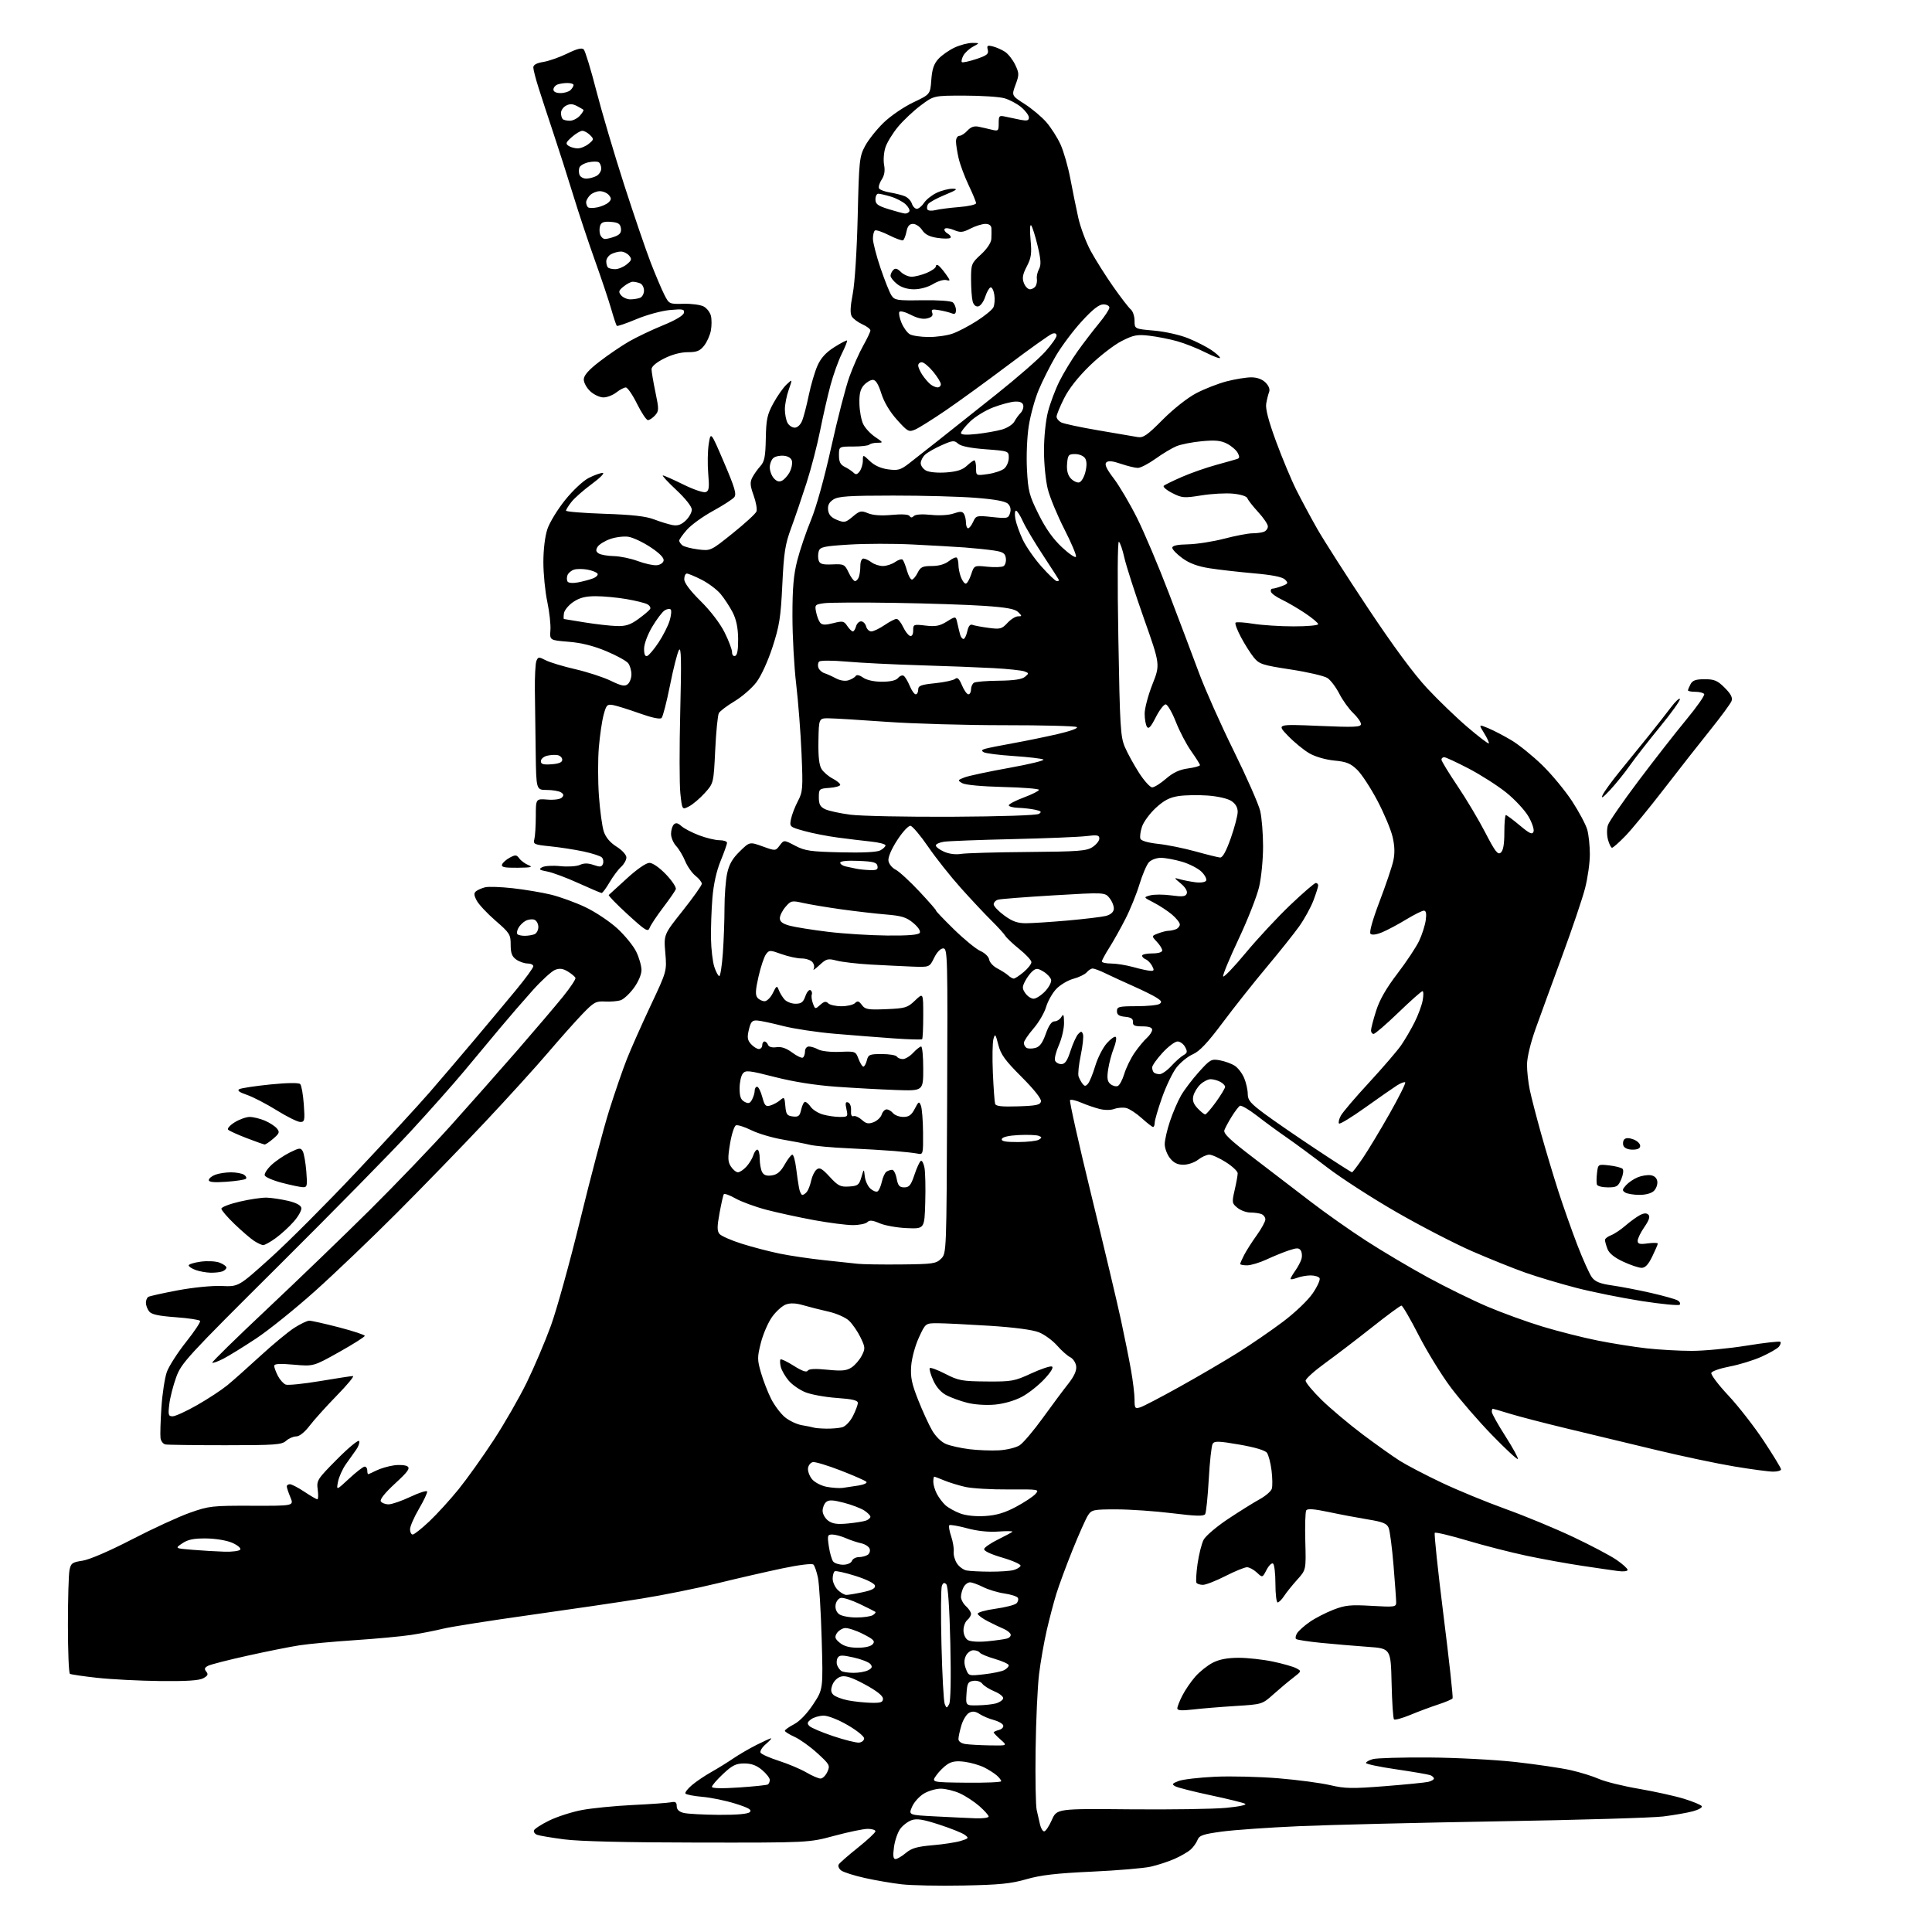 <?xml version="1.0" encoding="UTF-8" standalone="no"?>
<svg 
  version="1.1" 
  xmlns="http://www.w3.org/2000/svg" 
  xmlns:xlink="http://www.w3.org/1999/xlink" 
  xmlns:svg="http://www.w3.org/2000/svg"
  xmlns:rdf="http://www.w3.org/1999/02/22-rdf-syntax-ns#"
  xmlns:cc="http://creativecommons.org/ns#"
  xmlns:dc="http://purl.org/dc/elements/1.1/"
  viewBox="0 0 768 768"
  width="768"
  height="768"
>
<style>svg {background-color: white; }</style>"
<path stroke="none" fill="black" fill-rule="evenodd" d="M383.00,749.52C373.38,749.71 362.35,749.49 358.50,749.05C354.65,748.61 348.05,747.48 343.83,746.54C339.61,745.60 335.38,744.26 334.42,743.57C333.47,742.87 333.02,741.78 333.41,741.14C333.81,740.50 337.25,737.49 341.06,734.45C344.88,731.40 348.00,728.48 348.00,727.96C348.00,727.43 346.62,727.00 344.93,727.00C343.25,727.00 337.29,728.24 331.68,729.75C321.50,732.50 321.50,732.50 277.50,732.45C248.97,732.42 230.26,731.97 224.29,731.18C219.23,730.52 214.37,729.70 213.50,729.36C212.63,729.03 212.06,728.25 212.25,727.63C212.43,727.01 215.17,725.24 218.33,723.69C221.49,722.15 227.32,720.27 231.29,719.52C235.26,718.77 244.35,717.87 251.50,717.52C258.65,717.18 265.51,716.68 266.75,716.43C268.49,716.07 269.00,716.42 269.00,717.96C269.00,719.31 269.90,720.19 271.75,720.66C273.26,721.04 279.54,721.38 285.70,721.43C293.02,721.47 297.30,721.09 298.07,720.33C298.97,719.43 297.63,718.65 292.37,716.99C288.59,715.79 282.68,714.57 279.22,714.27C275.77,713.97 272.73,713.38 272.47,712.95C272.21,712.53 273.39,711.01 275.09,709.58C276.78,708.15 280.27,705.80 282.84,704.36C285.40,702.92 289.30,700.50 291.50,699.00C293.70,697.49 297.85,695.08 300.72,693.63C303.59,692.18 306.20,691.00 306.52,691.00C306.85,691.00 305.89,692.05 304.40,693.34C302.90,694.62 301.98,696.16 302.35,696.75C302.71,697.35 306.03,698.81 309.72,700.00C313.40,701.19 318.28,703.25 320.55,704.58C322.82,705.91 325.35,707.00 326.18,707.00C327.00,707.00 328.23,705.80 328.89,704.34C330.04,701.81 329.83,701.41 324.92,696.93C322.07,694.32 317.99,691.40 315.87,690.44C313.74,689.48 312.00,688.39 312.00,688.01C312.00,687.63 313.64,686.46 315.65,685.41C317.88,684.24 320.83,681.18 323.25,677.50C327.21,671.50 327.21,671.50 326.63,651.50C326.31,640.50 325.64,629.55 325.15,627.17C324.65,624.79 323.84,622.44 323.35,621.95C322.82,621.42 317.71,622.05 310.98,623.46C304.66,624.79 292.98,627.47 285.00,629.43C277.02,631.39 263.52,634.11 255.00,635.47C246.47,636.84 226.45,639.79 210.50,642.02C194.55,644.26 179.03,646.70 176.00,647.46C172.97,648.21 167.35,649.31 163.50,649.90C159.65,650.49 149.57,651.43 141.10,651.99C132.63,652.55 122.73,653.47 119.10,654.03C115.47,654.58 106.20,656.43 98.50,658.14C90.80,659.84 83.68,661.66 82.69,662.19C81.29,662.92 81.13,663.45 82.00,664.50C82.88,665.56 82.62,666.14 80.81,667.13C79.19,668.03 74.08,668.36 63.59,668.24C55.39,668.14 44.16,667.57 38.63,666.96C33.09,666.35 28.22,665.63 27.79,665.37C27.35,665.10 27.00,656.41 27.00,646.07C27.00,635.72 27.28,625.86 27.62,624.17C28.17,621.40 28.70,621.02 32.82,620.40C35.55,619.99 43.51,616.56 52.46,611.93C60.73,607.65 71.10,602.88 75.50,601.33C83.08,598.65 84.37,598.51 100.18,598.56C116.86,598.61 116.86,598.61 115.43,595.18C114.64,593.30 114.00,591.36 114.00,590.88C114.00,590.40 114.56,590.00 115.25,590.00C115.94,590.01 118.53,591.35 121.00,593.00C123.47,594.65 125.79,595.99 126.15,596.00C126.52,596.00 126.58,594.28 126.30,592.17C125.80,588.47 126.08,588.04 134.08,579.98C138.69,575.34 142.56,572.17 142.78,572.85C143.01,573.53 142.47,575.07 141.58,576.29C140.70,577.50 138.87,580.08 137.51,582.02C136.15,583.95 134.74,587.10 134.36,589.02C133.69,592.50 133.69,592.50 138.80,587.75C141.61,585.14 144.38,583.00 144.96,583.00C145.53,583.00 146.00,583.67 146.00,584.50C146.00,585.33 146.16,586.00 146.35,586.00C146.54,586.00 148.00,585.35 149.60,584.55C151.19,583.76 154.30,582.84 156.50,582.52C158.70,582.19 161.16,582.37 161.96,582.90C163.12,583.68 162.14,585.04 157.03,589.74C153.05,593.40 150.92,596.06 151.38,596.81C151.79,597.46 153.18,598.00 154.47,598.00C155.76,598.00 159.67,596.65 163.16,595.00C166.65,593.35 169.63,592.40 169.79,592.88C169.95,593.36 168.49,596.47 166.54,599.79C164.59,603.12 163.00,606.77 163.00,607.92C163.00,609.06 163.48,610.00 164.06,610.00C164.64,610.00 167.62,607.64 170.68,604.75C173.73,601.86 178.96,596.12 182.30,592.00C185.63,587.88 191.89,579.10 196.21,572.50C200.53,565.90 206.47,555.55 209.42,549.50C212.37,543.45 216.67,533.34 218.97,527.04C221.27,520.74 226.51,501.84 230.61,485.04C234.70,468.24 239.89,448.65 242.13,441.50C244.38,434.36 247.55,425.13 249.19,421.00C250.82,416.88 255.07,407.32 258.62,399.77C265.09,386.03 265.09,386.03 264.47,378.77C263.85,371.50 263.85,371.50 271.41,362.00C275.56,356.77 278.97,351.97 278.98,351.32C278.99,350.67 277.87,349.26 276.49,348.17C275.11,347.08 273.27,344.46 272.39,342.35C271.52,340.23 269.90,337.51 268.78,336.30C267.66,335.09 266.75,332.92 266.75,331.48C266.75,330.03 267.25,328.35 267.85,327.75C268.65,326.95 269.47,327.12 270.86,328.38C271.92,329.33 275.08,330.98 277.90,332.05C280.72,333.12 284.37,334.00 286.01,334.00C287.65,334.00 289.00,334.46 289.00,335.02C289.00,335.58 287.85,338.84 286.44,342.27C284.80,346.28 283.64,351.53 283.19,357.00C282.81,361.68 282.56,368.93 282.63,373.12C282.70,377.31 283.30,382.38 283.96,384.37C284.62,386.37 285.50,388.00 285.93,388.00C286.35,388.00 286.99,383.88 287.35,378.85C287.71,373.81 288.00,365.73 288.00,360.90C288.00,356.06 288.47,349.90 289.05,347.20C289.82,343.61 291.15,341.28 294.05,338.46C297.99,334.60 297.99,334.60 303.13,336.45C308.27,338.30 308.27,338.30 309.95,336.07C311.63,333.84 311.63,333.84 316.06,336.17C319.96,338.22 322.16,338.54 334.18,338.82C342.90,339.03 348.60,338.75 349.93,338.04C351.07,337.43 352.00,336.53 352.00,336.04C352.00,335.55 349.41,334.87 346.25,334.54C343.09,334.21 337.12,333.49 333.00,332.94C328.88,332.40 322.87,331.22 319.66,330.32C313.90,328.71 313.82,328.64 314.43,325.61C314.77,323.91 315.99,320.72 317.15,318.51C319.12,314.76 319.22,313.51 318.62,299.50C318.27,291.25 317.31,278.88 316.50,272.00C315.68,265.12 315.01,252.93 315.01,244.91C315.00,233.75 315.45,228.55 316.93,222.77C317.99,218.62 320.45,211.39 322.38,206.72C324.49,201.64 327.73,189.95 330.45,177.66C332.95,166.36 336.19,153.83 337.64,149.81C339.08,145.79 341.56,140.21 343.13,137.42C344.71,134.62 346.00,131.89 346.00,131.35C346.00,130.81 344.57,129.72 342.83,128.93C341.08,128.14 339.18,126.74 338.61,125.80C337.88,124.60 337.99,121.96 338.98,116.80C339.80,112.55 340.62,99.68 340.95,86.00C341.47,63.79 341.63,62.26 343.86,58.08C345.15,55.65 348.45,51.49 351.18,48.83C353.91,46.17 359.21,42.53 362.97,40.74C369.79,37.50 369.79,37.50 370.21,31.76C370.52,27.45 371.23,25.37 373.06,23.38C374.40,21.93 377.30,19.91 379.50,18.89C381.70,17.87 384.85,17.05 386.50,17.06C389.50,17.08 389.50,17.08 386.78,18.56C385.28,19.37 383.55,20.97 382.94,22.10C382.34,23.24 382.07,24.40 382.35,24.69C382.64,24.97 385.19,24.43 388.02,23.49C392.32,22.07 393.09,21.45 392.66,19.80C392.21,18.10 392.51,17.91 394.67,18.45C396.07,18.80 398.25,19.77 399.52,20.60C400.79,21.44 402.61,23.76 403.56,25.76C405.16,29.13 405.17,29.72 403.69,33.70C402.10,38.00 402.10,38.00 407.30,41.33C410.16,43.16 414.03,46.40 415.90,48.53C417.77,50.67 420.33,54.68 421.59,57.45C422.84,60.23 424.59,66.33 425.47,71.00C426.35,75.67 427.77,82.65 428.62,86.50C429.48,90.35 431.71,96.32 433.58,99.77C435.46,103.22 439.46,109.58 442.49,113.90C445.51,118.21 448.67,122.31 449.49,122.99C450.32,123.68 451.00,125.71 451.00,127.49C451.00,130.74 451.00,130.74 458.75,131.42C463.12,131.80 469.04,133.13 472.31,134.46C475.51,135.76 479.67,137.88 481.56,139.16C483.44,140.45 484.99,141.84 484.99,142.26C485.00,142.68 482.39,141.71 479.20,140.10C476.01,138.49 470.94,136.48 467.95,135.64C464.95,134.80 459.98,133.82 456.91,133.46C452.04,132.89 450.61,133.16 445.91,135.55C442.93,137.05 437.23,141.45 433.24,145.32C428.59,149.83 424.90,154.51 422.99,158.34C421.34,161.63 420.00,164.91 420.00,165.62C420.00,166.34 420.81,167.37 421.81,167.90C422.81,168.43 429.44,169.85 436.56,171.06C443.68,172.26 450.71,173.46 452.18,173.73C454.46,174.13 455.96,173.10 462.18,166.84C466.42,162.58 472.02,158.15 475.50,156.32C478.80,154.59 484.26,152.46 487.64,151.58C491.02,150.71 495.41,150.00 497.39,150.00C499.71,150.00 501.74,150.74 503.08,152.08C504.37,153.37 504.91,154.78 504.49,155.83C504.13,156.75 503.61,158.85 503.33,160.50C503.00,162.53 504.28,167.40 507.29,175.58C509.74,182.22 513.36,190.88 515.34,194.82C517.32,198.76 521.05,205.70 523.63,210.24C526.22,214.78 535.28,228.95 543.77,241.71C553.88,256.91 562.02,267.93 567.35,273.64C571.83,278.44 579.08,285.41 583.46,289.14C587.83,292.87 591.59,295.74 591.82,295.51C592.04,295.29 591.22,293.48 589.99,291.49C587.76,287.87 587.76,287.87 591.63,289.48C593.76,290.36 597.91,292.53 600.86,294.29C603.81,296.06 609.31,300.50 613.08,304.17C616.85,307.84 622.19,314.30 624.95,318.52C627.70,322.74 630.42,327.84 630.97,329.85C631.53,331.86 631.99,336.24 631.99,339.59C632.00,342.94 631.14,349.01 630.09,353.09C629.04,357.17 624.95,369.27 620.99,380.00C617.04,390.73 612.28,403.77 610.41,409.00C608.40,414.63 607.02,420.41 607.01,423.20C607.00,425.79 607.50,430.29 608.10,433.20C608.71,436.12 610.72,443.90 612.57,450.50C614.41,457.10 617.52,467.45 619.46,473.50C621.41,479.55 624.83,489.23 627.05,495.00C629.28,500.77 631.88,506.53 632.84,507.80C634.15,509.53 636.13,510.31 640.86,510.98C644.32,511.47 651.27,512.81 656.32,513.96C661.37,515.12 666.16,516.47 666.97,516.98C667.78,517.48 668.10,518.23 667.69,518.65C667.27,519.06 660.51,518.41 652.67,517.20C644.82,515.98 633.15,513.63 626.73,511.98C620.32,510.32 611.15,507.59 606.37,505.90C601.58,504.21 592.04,500.37 585.15,497.37C578.27,494.37 564.77,487.39 555.16,481.86C545.54,476.33 533.14,468.33 527.59,464.07C522.04,459.81 514.80,454.47 511.50,452.19C508.20,449.92 502.87,446.02 499.66,443.52C496.45,441.03 493.39,439.26 492.87,439.58C492.35,439.90 490.89,441.82 489.64,443.83C488.38,445.85 487.07,448.28 486.72,449.23C486.22,450.57 488.82,453.05 498.29,460.28C505.01,465.41 515.23,473.23 521.00,477.67C526.77,482.11 536.67,489.09 543.00,493.18C549.33,497.28 560.35,503.82 567.50,507.72C574.65,511.62 585.32,516.86 591.21,519.37C597.09,521.87 607.00,525.47 613.21,527.35C619.43,529.23 629.24,531.72 635.01,532.87C640.78,534.03 649.55,535.42 654.50,535.98C659.45,536.53 667.52,536.99 672.44,536.99C677.36,537.00 687.18,536.06 694.27,534.92C701.37,533.77 707.42,533.09 707.73,533.39C708.03,533.70 707.76,534.58 707.13,535.35C706.49,536.11 703.38,537.90 700.22,539.32C697.06,540.74 691.38,542.49 687.61,543.20C683.83,543.92 680.53,545.06 680.27,545.74C680.01,546.43 683.06,550.48 687.06,554.74C691.06,559.01 697.40,567.16 701.16,572.85C704.92,578.54 708.00,583.60 708.00,584.10C708.00,584.59 706.59,585.00 704.86,585.00C703.14,585.00 696.15,584.07 689.34,582.93C682.53,581.80 668.53,578.84 658.23,576.36C647.93,573.88 632.08,570.07 623.00,567.89C613.93,565.71 603.64,563.04 600.15,561.96C596.65,560.88 593.61,560.00 593.39,560.00C593.18,560.00 593.01,560.56 593.02,561.25C593.03,561.94 595.48,566.32 598.46,570.98C601.44,575.64 603.64,579.69 603.36,579.97C603.08,580.26 598.48,575.99 593.14,570.49C587.80,565.00 580.40,556.45 576.69,551.50C572.98,546.55 567.24,537.21 563.93,530.75C560.63,524.29 557.55,519.00 557.09,519.00C556.63,519.00 551.36,522.88 545.38,527.63C539.39,532.37 531.01,538.78 526.75,541.86C522.49,544.95 519.00,548.09 519.00,548.85C519.00,549.61 521.87,553.05 525.37,556.49C528.88,559.92 536.19,566.07 541.62,570.16C547.06,574.24 553.75,579.00 556.50,580.73C559.25,582.46 566.67,586.34 573.00,589.34C579.33,592.35 590.80,597.07 598.50,599.85C606.20,602.62 618.28,607.62 625.35,610.97C632.42,614.31 640.18,618.40 642.60,620.07C645.02,621.73 647.00,623.53 647.00,624.06C647.00,624.60 645.34,624.80 643.25,624.52C641.19,624.25 634.77,623.32 629.00,622.45C623.23,621.59 613.33,619.80 607.00,618.47C600.67,617.13 589.97,614.40 583.22,612.38C576.47,610.37 570.68,608.99 570.35,609.32C570.03,609.64 571.59,624.42 573.82,642.15C576.05,659.88 577.67,674.72 577.43,675.12C577.18,675.52 574.62,676.61 571.74,677.55C568.86,678.49 563.86,680.35 560.64,681.69C557.42,683.02 554.49,683.83 554.14,683.48C553.79,683.13 553.35,676.64 553.18,669.07C552.85,655.29 552.85,655.29 543.68,654.64C538.63,654.28 530.29,653.57 525.15,653.06C520.01,652.55 515.53,651.86 515.19,651.52C514.85,651.18 515.05,650.14 515.63,649.20C516.22,648.27 518.45,646.27 520.60,644.77C522.74,643.27 526.98,641.09 530.00,639.91C534.76,638.07 536.82,637.86 545.25,638.35C554.43,638.88 555.00,638.80 555.00,636.98C555.00,635.91 554.53,629.29 553.95,622.27C553.37,615.25 552.50,608.53 552.01,607.35C551.30,605.61 549.74,604.98 543.82,604.01C539.79,603.35 532.77,602.03 528.21,601.06C522.34,599.82 519.73,599.63 519.25,600.40C518.87,601.01 518.71,606.57 518.88,612.78C519.19,624.05 519.19,624.05 515.67,627.94C513.74,630.08 511.39,633.00 510.46,634.42C509.53,635.84 508.37,637.00 507.88,637.00C507.40,637.00 507.00,633.65 507.00,629.56C507.00,625.47 506.57,621.85 506.04,621.53C505.52,621.20 504.36,622.34 503.46,624.07C501.84,627.20 501.84,627.20 499.61,625.10C498.38,623.95 496.61,623.00 495.69,623.00C494.76,623.00 490.91,624.58 487.13,626.50C483.36,628.42 479.33,630.00 478.19,630.00C477.05,630.00 475.89,629.63 475.61,629.18C475.33,628.72 475.53,625.32 476.05,621.62C476.58,617.92 477.66,613.63 478.45,612.10C479.24,610.57 483.62,606.84 488.19,603.80C492.76,600.77 498.41,597.24 500.74,595.97C503.07,594.69 505.24,592.82 505.56,591.81C505.88,590.80 505.83,587.53 505.46,584.53C505.09,581.53 504.26,578.38 503.63,577.51C502.91,576.53 498.84,575.32 492.69,574.25C484.48,572.83 482.76,572.78 482.05,573.92C481.59,574.67 480.89,581.01 480.50,588.00C480.11,594.99 479.47,601.25 479.07,601.89C478.51,602.79 475.37,602.70 465.95,601.53C459.14,600.69 449.17,600.00 443.80,600.00C434.64,600.00 433.95,600.14 432.49,602.37C431.64,603.68 428.88,609.87 426.36,616.12C423.84,622.38 420.95,630.20 419.93,633.50C418.91,636.80 417.19,643.33 416.11,648.00C415.03,652.67 413.65,660.55 413.04,665.50C412.44,670.45 411.82,683.95 411.67,695.50C411.51,707.05 411.71,717.85 412.10,719.50C412.49,721.15 413.08,723.74 413.42,725.25C413.76,726.76 414.50,728.00 415.08,728.00C415.65,728.00 417.01,725.97 418.11,723.48C420.11,718.96 420.11,718.96 449.31,719.23C465.36,719.38 482.52,719.12 487.44,718.64C492.65,718.15 495.78,717.47 494.94,717.02C494.15,716.59 487.95,715.07 481.18,713.63C474.40,712.19 468.10,710.59 467.18,710.08C465.74,709.28 465.94,708.97 468.50,707.98C470.15,707.34 476.68,706.58 483.00,706.28C489.32,705.99 500.72,706.27 508.33,706.91C515.93,707.54 525.16,708.77 528.83,709.64C534.60,711.00 537.52,711.05 550.50,710.03C558.75,709.38 566.51,708.61 567.75,708.32C568.99,708.02 570.00,707.43 570.00,707.00C570.00,706.57 569.35,705.96 568.56,705.66C567.76,705.36 561.69,704.31 555.06,703.34C548.43,702.38 543.00,701.24 543.00,700.81C543.00,700.39 544.24,699.69 545.75,699.27C547.26,698.85 557.27,698.56 568.00,698.63C578.73,698.70 594.25,699.51 602.50,700.43C610.75,701.36 620.59,702.81 624.36,703.66C628.14,704.51 633.22,706.09 635.65,707.17C638.09,708.25 645.22,710.01 651.49,711.08C657.76,712.16 665.83,713.94 669.41,715.04C672.99,716.15 676.17,717.47 676.49,717.98C676.80,718.49 675.22,719.40 672.97,720.01C670.71,720.62 665.41,721.54 661.19,722.07C656.96,722.60 627.62,723.47 596.00,724.00C564.38,724.53 528.60,725.40 516.50,725.93C504.40,726.46 490.53,727.43 485.67,728.09C478.22,729.10 476.72,729.62 476.04,731.39C475.59,732.55 474.37,734.27 473.33,735.21C472.28,736.15 469.41,737.82 466.95,738.91C464.48,740.00 460.22,741.40 457.48,742.02C454.74,742.65 444.18,743.54 434.00,744.01C419.94,744.65 413.70,745.38 408.00,747.02C401.88,748.79 397.28,749.25 383.00,749.52zM355.97,739.00C356.65,739.00 358.50,737.91 360.08,736.59C362.34,734.68 364.57,734.04 370.72,733.51C375.00,733.15 380.04,732.37 381.93,731.79C385.13,730.80 385.23,730.64 383.48,729.36C382.46,728.61 377.89,726.78 373.33,725.30C366.93,723.22 364.43,722.82 362.37,723.55C360.90,724.07 358.87,725.62 357.86,727.00C356.84,728.38 355.72,731.64 355.37,734.25C354.90,737.71 355.07,739.00 355.97,739.00zM387.75,722.80C390.64,722.91 393.00,722.60 393.00,722.10C393.00,721.61 391.34,719.75 389.32,717.97C387.29,716.19 383.80,713.91 381.57,712.89C379.33,711.87 375.93,711.04 374.00,711.03C372.07,711.02 369.01,711.91 367.19,713.02C365.37,714.13 363.27,716.49 362.53,718.27C361.16,721.50 361.16,721.50 371.83,722.05C377.70,722.36 384.86,722.69 387.75,722.80zM293.73,710.55C299.63,710.16 304.80,709.62 305.23,709.36C305.65,709.10 306.00,708.27 306.00,707.53C306.00,706.79 304.62,705.01 302.92,703.59C300.74,701.75 298.69,701.00 295.86,701.00C292.57,701.00 291.11,701.72 287.44,705.16C285.00,707.45 283.00,709.76 283.00,710.30C283.00,710.92 286.94,711.01 293.73,710.55zM384.11,708.65C391.75,708.73 398.00,708.47 398.00,708.06C398.00,707.65 397.21,706.62 396.25,705.78C395.29,704.93 393.05,703.50 391.27,702.60C389.49,701.70 386.01,700.69 383.54,700.35C380.29,699.91 378.38,700.17 376.62,701.33C375.29,702.20 373.30,704.17 372.21,705.71C370.22,708.50 370.22,708.50 384.11,708.65zM393.50,693.82C400.50,693.94 400.50,693.94 397.75,691.52C396.24,690.19 395.00,688.90 395.00,688.66C395.00,688.43 395.95,687.99 397.11,687.68C398.26,687.38 399.02,686.56 398.79,685.86C398.55,685.16 396.87,684.21 395.05,683.73C393.23,683.26 390.70,682.20 389.44,681.37C387.76,680.27 386.62,680.13 385.24,680.87C384.20,681.43 382.82,683.65 382.18,685.81C381.53,687.97 381.00,690.44 381.00,691.30C381.00,692.24 382.10,693.03 383.75,693.28C385.26,693.51 389.65,693.75 393.50,693.82zM341.50,692.71C342.60,692.60 343.50,691.84 343.50,691.03C343.50,690.22 340.58,687.85 337.00,685.78C333.34,683.64 329.18,682.00 327.45,682.00C325.76,682.00 323.51,682.64 322.44,683.43C320.88,684.58 320.75,685.12 321.75,686.13C322.44,686.83 326.71,688.64 331.25,690.16C335.79,691.68 340.40,692.83 341.50,692.71zM474.25,679.55C469.71,680.08 468.00,679.96 468.00,679.10C468.00,678.45 468.90,676.15 470.01,673.99C471.11,671.83 473.43,668.44 475.16,666.47C476.89,664.50 480.02,662.01 482.12,660.94C484.72,659.61 487.96,659.00 492.39,659.00C495.96,659.00 502.08,659.68 506.00,660.50C509.92,661.33 514.11,662.52 515.30,663.16C517.43,664.30 517.41,664.35 514.08,666.91C512.22,668.33 508.68,671.30 506.22,673.50C501.74,677.50 501.74,677.50 491.12,678.16C485.28,678.52 477.69,679.15 474.25,679.55zM377.29,677.45C377.91,676.34 378.09,667.22 377.77,653.26C377.44,639.06 376.85,630.45 376.16,629.76C375.37,628.97 374.88,629.15 374.40,630.41C374.03,631.37 373.96,641.91 374.25,653.83C374.54,665.75 375.12,676.34 375.54,677.36C376.26,679.12 376.35,679.13 377.29,677.45zM388.70,677.90C391.34,677.85 394.59,677.50 395.93,677.12C397.26,676.75 398.54,675.89 398.76,675.21C398.99,674.52 397.50,673.27 395.37,672.38C393.28,671.51 391.08,670.12 390.48,669.30C389.87,668.47 388.31,667.96 386.94,668.16C384.80,668.46 384.46,669.08 384.20,673.25C383.89,678.00 383.89,678.00 388.70,677.90zM346.25,676.89C350.15,676.98 351.00,676.69 350.99,675.25C350.99,674.11 348.51,672.15 343.93,669.66C338.84,666.89 336.19,665.99 334.40,666.44C332.98,666.79 331.50,668.18 330.92,669.70C330.17,671.67 330.26,672.69 331.26,673.69C332.00,674.43 334.61,675.43 337.05,675.91C339.50,676.39 343.64,676.83 346.25,676.89zM391.22,665.55C394.62,665.17 398.21,664.42 399.20,663.89C400.19,663.36 401.00,662.51 401.00,661.99C401.00,661.48 398.53,660.34 395.52,659.46C392.50,658.59 389.78,657.45 389.46,656.93C389.14,656.42 388.00,656.00 386.92,656.00C385.84,656.00 384.49,657.03 383.92,658.28C383.19,659.87 383.21,661.42 383.96,663.40C385.04,666.23 385.10,666.25 391.22,665.55zM339.32,664.98C341.41,664.99 344.03,664.52 345.13,663.93C346.69,663.10 346.88,662.56 345.99,661.48C345.36,660.73 342.37,659.55 339.34,658.88C334.82,657.87 333.69,657.88 333.01,658.98C332.56,659.72 332.45,661.03 332.77,661.91C333.09,662.78 333.84,663.83 334.43,664.23C335.02,664.64 337.22,664.98 339.32,664.98zM340.99,655.00C343.92,655.00 346.22,654.45 346.95,653.56C347.95,652.36 347.27,651.66 342.99,649.50C340.16,648.06 336.91,647.02 335.77,647.19C334.63,647.36 333.21,648.32 332.60,649.31C331.71,650.79 331.94,651.49 333.86,653.06C335.46,654.38 337.75,655.00 340.99,655.00zM392.50,652.44C395.80,652.12 399.31,651.63 400.31,651.34C401.30,651.06 401.94,650.31 401.74,649.67C401.54,649.02 400.30,648.05 398.99,647.50C397.68,646.95 394.85,645.60 392.71,644.50C390.56,643.40 388.74,642.05 388.65,641.50C388.57,640.95 391.75,640.05 395.71,639.50C399.68,638.95 403.44,637.98 404.08,637.34C404.71,636.70 404.94,635.71 404.59,635.14C404.24,634.58 401.83,633.81 399.23,633.43C396.63,633.05 392.83,631.90 390.79,630.87C388.75,629.84 386.40,629.00 385.58,629.00C384.75,629.00 383.60,629.87 383.04,630.93C382.47,632.00 382.00,633.73 382.00,634.78C382.00,635.83 382.90,637.50 384.00,638.50C385.10,639.50 386.00,640.86 386.00,641.53C386.00,642.20 385.32,643.32 384.50,644.00C383.68,644.68 383.00,646.52 383.00,648.07C383.00,649.70 383.75,651.35 384.75,651.96C385.78,652.58 388.97,652.78 392.50,652.44zM340.44,642.98C343.22,642.98 346.16,642.55 346.97,642.04C347.78,641.53 348.23,640.94 347.97,640.73C347.71,640.53 344.91,639.12 341.75,637.61C338.59,636.09 335.21,635.00 334.25,635.19C333.29,635.37 332.35,636.61 332.16,637.95C331.94,639.45 332.50,640.89 333.60,641.69C334.58,642.41 337.66,642.99 340.44,642.98zM336.45,634.00C337.25,634.00 340.20,633.51 343.01,632.91C346.67,632.12 348.02,631.39 347.81,630.31C347.62,629.42 344.48,627.85 340.07,626.45C335.99,625.16 332.27,624.33 331.82,624.61C331.37,624.89 331.00,626.22 331.00,627.56C331.00,628.90 331.90,630.90 333.00,632.00C334.10,633.10 335.65,634.00 336.45,634.00zM393.50,624.76C397.35,624.78 401.59,624.50 402.93,624.12C404.26,623.75 405.50,622.99 405.69,622.43C405.88,621.87 402.62,620.40 398.44,619.18C393.68,617.78 390.99,616.49 391.22,615.72C391.42,615.05 393.91,613.36 396.75,611.96C399.59,610.56 402.15,609.18 402.44,608.90C402.72,608.61 400.23,608.57 396.90,608.81C392.98,609.10 388.55,608.63 384.37,607.50C380.82,606.54 377.66,606.00 377.36,606.31C377.05,606.62 377.38,608.58 378.09,610.68C378.80,612.78 379.26,615.54 379.11,616.81C378.96,618.07 379.54,620.18 380.40,621.48C381.25,622.79 382.97,624.05 384.23,624.29C385.48,624.53 389.65,624.74 393.50,624.76zM335.15,622.00C336.82,622.00 338.31,621.36 338.64,620.50C338.95,619.67 340.18,618.99 341.36,618.98C342.54,618.98 344.13,618.57 344.90,618.09C345.66,617.60 346.02,616.49 345.69,615.63C345.36,614.77 343.83,613.79 342.29,613.47C340.76,613.14 338.02,612.23 336.22,611.44C334.41,610.65 332.00,610.00 330.85,610.00C328.94,610.00 328.83,610.38 329.48,614.75C329.87,617.36 330.65,620.06 331.22,620.75C331.78,621.44 333.55,622.00 335.15,622.00zM89.19,616.82C92.32,616.92 95.17,616.54 95.51,615.98C95.86,615.42 94.42,614.21 92.32,613.29C90.11,612.33 85.74,611.60 81.96,611.56C77.00,611.51 74.70,611.98 72.46,613.50C69.50,615.50 69.50,615.50 76.50,616.07C80.35,616.39 86.06,616.73 89.19,616.82zM337.08,605.61C340.15,605.31 343.42,604.78 344.33,604.43C345.25,604.07 346.00,603.39 346.00,602.92C346.00,602.44 344.90,601.32 343.55,600.44C342.20,599.56 338.57,598.17 335.47,597.37C331.12,596.23 329.51,596.16 328.42,597.07C327.64,597.72 327.00,599.29 327.00,600.57C327.00,601.84 328.01,603.62 329.25,604.52C330.96,605.76 332.85,606.02 337.08,605.61zM391.63,602.64C396.09,602.36 399.40,601.37 403.82,599.02C407.16,597.24 410.66,594.93 411.60,593.89C413.27,592.04 413.01,592.00 400.91,592.08C394.08,592.13 386.32,591.67 383.66,591.06C381.00,590.45 377.23,589.29 375.29,588.48C373.34,587.66 371.59,587.00 371.38,587.00C371.17,587.00 371.00,587.92 371.00,589.05C371.00,590.18 371.63,592.32 372.40,593.80C373.17,595.29 374.71,597.33 375.83,598.35C376.95,599.36 379.58,600.83 381.68,601.61C384.04,602.49 387.85,602.88 391.63,602.64zM335.00,591.46C336.38,591.28 339.25,590.85 341.38,590.50C343.53,590.14 344.87,589.48 344.38,589.02C343.90,588.55 339.29,586.53 334.14,584.53C328.99,582.53 324.04,581.04 323.14,581.21C322.24,581.38 321.37,582.45 321.20,583.59C321.04,584.73 321.74,586.69 322.76,587.96C323.80,589.24 326.37,590.59 328.56,591.02C330.73,591.44 333.62,591.64 335.00,591.46zM397.12,576.53C400.22,576.35 403.91,575.45 405.33,574.52C406.75,573.59 410.89,568.70 414.53,563.66C418.17,558.62 422.71,552.52 424.63,550.10C426.98,547.13 428.01,544.87 427.80,543.13C427.64,541.71 426.57,540.09 425.44,539.52C424.30,538.96 421.94,536.86 420.18,534.85C418.41,532.85 415.18,530.49 412.99,529.61C410.48,528.61 403.15,527.64 393.25,527.01C384.59,526.46 375.34,526.01 372.69,526.00C367.89,526.00 367.89,526.00 365.25,531.75C363.78,534.94 362.43,539.95 362.21,543.00C361.88,547.44 362.42,550.04 364.98,556.50C366.72,560.90 369.22,566.35 370.53,568.61C371.94,571.03 374.21,573.26 376.06,574.02C377.78,574.74 381.96,575.66 385.35,576.08C388.73,576.50 394.03,576.70 397.12,576.53zM89.61,574.50C77.42,574.50 66.69,574.36 65.78,574.19C64.87,574.02 63.98,572.89 63.81,571.69C63.64,570.48 63.80,565.00 64.16,559.50C64.53,554.00 65.51,547.62 66.34,545.32C67.18,543.03 70.60,537.70 73.94,533.49C77.28,529.29 79.81,525.49 79.54,525.07C79.28,524.64 74.89,523.98 69.78,523.61C62.89,523.10 60.18,522.50 59.25,521.27C58.56,520.36 58.00,518.83 58.00,517.87C58.00,516.91 58.43,515.86 58.95,515.53C59.47,515.21 64.75,514.04 70.70,512.92C76.84,511.77 84.37,511.03 88.16,511.20C94.83,511.50 94.83,511.50 107.58,500.00C114.59,493.68 129.87,478.38 141.52,466.00C153.18,453.63 166.26,439.41 170.61,434.41C174.95,429.41 183.01,419.96 188.53,413.41C194.04,406.86 201.58,397.83 205.28,393.35C208.97,388.87 212.00,384.71 212.00,384.10C212.00,383.50 210.98,383.00 209.72,383.00C208.47,383.00 206.44,382.30 205.22,381.44C203.51,380.24 203.00,378.90 203.00,375.54C203.00,371.47 202.62,370.87 196.95,365.96C193.63,363.08 190.27,359.48 189.48,357.96C188.36,355.80 188.32,354.99 189.28,354.25C189.95,353.72 191.57,353.03 192.88,352.70C194.19,352.38 199.14,352.56 203.88,353.09C208.62,353.62 215.43,354.76 219.00,355.63C222.57,356.50 228.73,358.73 232.67,360.60C236.61,362.47 242.31,366.26 245.34,369.03C248.37,371.80 251.79,375.99 252.93,378.35C254.07,380.70 255.00,383.98 255.00,385.62C255.00,387.38 253.74,390.31 251.95,392.75C250.28,395.03 247.91,397.22 246.70,397.62C245.49,398.01 242.70,398.24 240.50,398.12C236.86,397.92 236.04,398.37 231.41,403.20C228.61,406.11 222.49,413.00 217.80,418.50C213.12,424.00 201.88,436.38 192.83,446.00C183.78,455.62 168.06,471.82 157.90,482.00C147.75,492.18 133.02,506.25 125.18,513.27C117.34,520.29 106.82,528.76 101.79,532.09C96.76,535.41 90.89,539.04 88.73,540.14C86.57,541.24 84.61,541.94 84.37,541.70C84.13,541.46 93.96,531.84 106.22,520.31C118.47,508.78 136.86,491.06 147.07,480.93C157.29,470.79 171.71,455.75 179.13,447.50C186.54,439.25 198.44,425.80 205.56,417.62C212.67,409.43 220.87,399.80 223.78,396.20C226.68,392.61 228.92,389.25 228.75,388.75C228.58,388.25 227.24,387.11 225.76,386.21C223.77,385.00 222.45,384.83 220.64,385.54C219.30,386.07 215.34,389.68 211.85,393.56C208.36,397.45 202.51,404.20 198.87,408.56C195.22,412.93 188.75,420.68 184.51,425.79C180.26,430.89 170.67,441.69 163.20,449.79C155.74,457.88 132.21,481.82 110.92,503.00C74.19,539.53 72.09,541.81 70.03,547.49C68.83,550.78 67.60,555.62 67.29,558.24C66.79,562.46 66.94,563.00 68.63,563.00C69.69,563.00 74.07,560.99 78.37,558.54C82.67,556.09 88.06,552.55 90.35,550.68C92.64,548.80 98.56,543.54 103.51,538.99C108.45,534.45 114.50,529.44 116.95,527.86C119.39,526.29 122.09,525.00 122.95,524.99C123.80,524.99 129.11,526.18 134.75,527.64C140.39,529.11 145.00,530.63 145.00,531.02C145.00,531.42 140.41,534.32 134.81,537.46C124.62,543.17 124.62,543.17 116.81,542.48C111.18,541.98 109.00,542.11 109.00,542.95C109.00,543.58 109.66,545.37 110.46,546.93C111.27,548.48 112.67,550.04 113.57,550.39C114.47,550.73 120.60,550.11 127.18,549.01C133.77,547.90 139.67,547.00 140.30,547.00C140.94,547.00 138.05,550.49 133.89,554.75C129.73,559.01 124.87,564.41 123.08,566.75C121.09,569.35 119.02,571.00 117.74,571.00C116.60,571.00 114.79,571.79 113.72,572.75C112.00,574.31 109.33,574.50 89.61,574.50zM328.50,567.91C330.70,567.94 333.53,567.70 334.80,567.36C336.10,567.01 337.93,565.09 339.05,562.91C340.12,560.80 341.00,558.45 341.00,557.69C341.00,556.66 338.84,556.14 332.67,555.71C328.09,555.39 322.47,554.37 320.17,553.45C317.87,552.53 314.87,550.44 313.50,548.81C312.12,547.18 310.72,544.73 310.38,543.38C310.04,542.02 309.99,540.68 310.26,540.40C310.54,540.12 312.93,541.27 315.58,542.95C318.78,544.98 320.61,545.63 321.07,544.88C321.54,544.13 324.02,544.00 328.90,544.49C334.65,545.07 336.51,544.89 338.50,543.59C339.85,542.71 341.67,540.61 342.54,538.93C344.01,536.07 343.98,535.59 342.05,531.60C340.91,529.25 338.86,526.28 337.50,525.00C336.11,523.69 332.48,522.09 329.26,521.37C326.09,520.66 321.60,519.52 319.27,518.84C316.40,518.00 314.20,517.90 312.41,518.55C310.96,519.07 308.49,521.30 306.91,523.50C305.34,525.70 303.34,530.32 302.46,533.77C301.00,539.55 301.00,540.50 302.52,545.73C303.43,548.86 305.24,553.51 306.54,556.08C307.84,558.64 310.29,561.91 311.98,563.33C313.67,564.75 316.73,566.20 318.78,566.54C320.83,566.88 322.95,567.32 323.50,567.50C324.05,567.69 326.30,567.87 328.50,567.91zM453.25,559.44C454.49,559.06 461.57,555.36 469.00,551.22C476.43,547.09 486.77,541.03 492.00,537.76C497.23,534.49 505.32,528.93 510.00,525.41C514.88,521.73 519.93,516.90 521.86,514.07C523.70,511.37 524.91,508.67 524.55,508.07C524.18,507.48 522.59,507.00 521.01,507.00C519.42,507.00 516.98,507.44 515.57,507.98C514.15,508.51 513.00,508.69 513.00,508.38C513.00,508.07 513.84,506.61 514.87,505.15C515.90,503.69 517.01,501.60 517.35,500.50C517.68,499.40 517.57,497.88 517.10,497.13C516.38,496.00 515.58,495.98 512.38,497.04C510.26,497.74 506.27,499.36 503.51,500.65C500.76,501.93 497.26,502.98 495.75,502.99C494.24,503.00 493.00,502.75 493.00,502.45C493.00,502.15 493.71,500.52 494.59,498.83C495.46,497.14 497.71,493.62 499.59,491.01C501.46,488.40 503.00,485.58 503.00,484.74C503.00,483.90 502.29,482.94 501.42,482.61C500.55,482.27 498.57,482.00 497.03,482.00C495.48,482.00 493.18,481.16 491.91,480.13C489.71,478.35 489.66,478.00 490.80,473.05C491.46,470.19 492.00,467.20 492.00,466.40C492.00,465.61 489.89,463.62 487.30,461.98C484.72,460.34 481.76,459.00 480.71,459.00C479.67,459.00 477.67,459.90 476.27,461.00C474.87,462.10 472.25,463.00 470.44,463.00C468.07,463.00 466.56,462.26 465.07,460.37C463.93,458.92 463.00,456.43 463.00,454.83C463.00,453.24 463.93,449.14 465.08,445.72C466.22,442.30 468.21,437.67 469.51,435.43C470.81,433.19 474.00,428.99 476.60,426.10C481.05,421.15 481.54,420.88 484.91,421.49C486.89,421.85 489.55,422.82 490.83,423.65C492.12,424.48 493.80,426.68 494.58,428.55C495.36,430.41 496.00,433.26 496.00,434.87C496.00,437.34 497.08,438.61 502.75,442.81C506.46,445.56 515.68,451.90 523.23,456.90C530.78,461.91 537.18,466.00 537.44,466.00C537.71,466.00 539.67,463.41 541.81,460.25C543.95,457.09 548.72,449.17 552.41,442.65C556.10,436.13 558.89,430.55 558.59,430.26C558.30,429.97 556.81,430.53 555.28,431.50C553.75,432.48 548.09,436.42 542.71,440.26C537.32,444.11 532.63,446.97 532.29,446.62C531.95,446.28 532.26,444.88 532.99,443.52C533.72,442.16 538.79,436.20 544.27,430.28C549.74,424.35 555.46,417.70 556.98,415.50C558.49,413.30 560.88,409.23 562.28,406.44C563.69,403.66 565.15,399.73 565.53,397.69C565.91,395.66 565.88,394.00 565.46,394.00C565.05,394.00 560.74,397.82 555.89,402.50C551.04,407.18 546.60,411.00 546.03,411.00C545.47,411.00 545.00,410.37 545.00,409.61C545.00,408.84 545.90,405.35 547.01,401.86C548.39,397.47 551.02,392.87 555.51,387.00C559.08,382.32 562.96,376.48 564.13,374.00C565.30,371.52 566.48,367.81 566.76,365.75C567.11,363.15 566.88,362.00 566.01,362.00C565.32,362.00 562.17,363.58 558.99,365.50C555.82,367.43 551.54,369.71 549.48,370.57C547.17,371.54 545.38,371.78 544.80,371.20C544.23,370.63 545.59,365.74 548.38,358.39C550.87,351.85 553.33,344.57 553.85,342.21C554.51,339.24 554.43,336.33 553.58,332.68C552.91,329.79 550.19,323.30 547.53,318.26C544.87,313.22 541.26,307.70 539.49,305.99C536.87,303.45 535.21,302.78 530.39,302.33C526.96,302.00 522.83,300.81 520.50,299.46C518.30,298.20 514.48,295.06 512.00,292.50C507.50,287.84 507.50,287.84 524.25,288.55C538.53,289.16 541.00,289.05 541.00,287.82C541.00,287.03 539.61,285.05 537.91,283.44C536.21,281.82 533.73,278.37 532.40,275.77C531.07,273.17 528.94,270.35 527.67,269.52C526.40,268.69 519.83,267.16 513.07,266.13C501.82,264.41 500.58,264.01 498.43,261.38C497.13,259.80 494.83,256.16 493.31,253.31C491.79,250.45 490.82,247.85 491.15,247.52C491.48,247.19 494.62,247.38 498.13,247.95C501.63,248.52 508.89,248.99 514.25,248.99C519.61,249.00 524.00,248.60 524.00,248.12C524.00,247.64 521.64,245.66 518.75,243.73C515.86,241.80 511.72,239.39 509.55,238.36C507.38,237.34 505.43,235.94 505.22,235.25C505.01,234.56 505.29,234.00 505.85,234.00C506.41,234.00 508.10,233.53 509.61,232.96C512.06,232.03 512.19,231.76 510.82,230.39C509.78,229.35 505.79,228.55 498.40,227.90C492.40,227.37 484.48,226.47 480.78,225.89C476.12,225.15 472.83,223.94 470.03,221.91C467.81,220.30 466.00,218.43 466.00,217.74C466.00,216.90 468.01,216.46 472.25,216.38C475.69,216.31 482.17,215.30 486.67,214.13C491.16,212.96 496.18,212.00 497.83,212.00C499.49,212.00 501.55,211.73 502.42,211.39C503.29,211.06 504.00,210.10 504.00,209.25C504.00,208.41 502.26,205.84 500.14,203.54C498.02,201.24 496.09,198.77 495.85,198.05C495.60,197.29 493.21,196.53 490.17,196.24C487.28,195.96 481.60,196.27 477.54,196.93C470.66,198.04 469.87,197.97 465.96,195.98C463.65,194.80 462.15,193.50 462.63,193.09C463.11,192.68 466.37,191.09 469.88,189.56C473.38,188.03 479.46,185.90 483.38,184.83C487.29,183.75 491.08,182.69 491.79,182.45C492.77,182.13 492.82,181.54 492.01,180.03C491.42,178.92 489.52,177.28 487.78,176.38C485.31,175.11 483.09,174.89 477.74,175.39C473.97,175.74 469.41,176.64 467.61,177.39C465.82,178.14 462.08,180.38 459.31,182.38C456.53,184.37 453.38,186.00 452.31,186.00C451.23,186.00 448.22,185.27 445.60,184.38C442.20,183.22 440.53,183.07 439.77,183.83C439.00,184.60 439.85,186.42 442.74,190.21C444.96,193.12 449.15,200.22 452.04,206.00C454.92,211.78 460.63,225.28 464.72,236.00C468.82,246.72 474.17,260.90 476.62,267.50C479.07,274.10 485.28,288.05 490.44,298.50C495.59,308.95 500.32,319.69 500.95,322.37C501.58,325.05 502.09,331.42 502.09,336.52C502.09,341.62 501.39,348.84 500.52,352.55C499.66,356.26 496.01,365.55 492.41,373.19C488.81,380.83 486.02,387.55 486.21,388.13C486.40,388.71 490.44,384.52 495.17,378.81C499.91,373.10 507.91,364.51 512.94,359.72C517.98,354.92 522.53,351.00 523.05,351.00C523.57,351.00 524.00,351.45 524.00,351.99C524.00,352.53 523.14,355.23 522.10,357.98C521.05,360.73 518.51,365.35 516.45,368.24C514.39,371.13 508.55,378.45 503.48,384.50C498.41,390.55 490.56,400.45 486.04,406.50C480.01,414.58 476.84,417.93 474.13,419.11C472.10,420.00 469.18,422.39 467.63,424.41C466.09,426.44 463.52,431.79 461.93,436.30C460.34,440.81 459.03,445.29 459.02,446.25C459.01,447.21 458.72,448.00 458.37,448.00C458.03,448.00 456.01,446.44 453.90,444.53C451.78,442.61 449.02,440.79 447.75,440.47C446.49,440.16 444.35,440.31 443.00,440.80C441.54,441.35 439.12,441.35 437.02,440.81C435.08,440.32 431.81,439.19 429.74,438.30C427.67,437.41 425.70,436.97 425.36,437.31C425.02,437.65 428.84,454.71 433.85,475.21C438.86,495.72 444.13,517.90 445.55,524.50C446.98,531.10 448.79,540.10 449.57,544.50C450.36,548.90 451.00,554.22 451.00,556.32C451.00,559.82 451.19,560.08 453.25,559.44zM395.50,558.35C392.01,558.67 387.41,558.37 384.50,557.63C381.75,556.93 378.00,555.57 376.17,554.61C374.06,553.51 372.16,551.35 370.99,548.73C369.97,546.45 369.34,544.27 369.58,543.87C369.82,543.48 372.60,544.49 375.76,546.12C381.02,548.83 382.40,549.08 392.15,549.16C402.13,549.24 403.24,549.05 409.82,546.01C413.68,544.23 417.41,542.97 418.11,543.20C418.92,543.47 417.89,545.25 415.23,548.13C412.95,550.61 408.92,553.80 406.29,555.22C403.37,556.78 399.15,558.01 395.50,558.35zM83.67,505.92C81.93,505.88 79.26,505.39 77.75,504.84C76.24,504.29 75.00,503.46 75.00,503.01C75.00,502.56 77.15,501.89 79.77,501.53C82.41,501.17 85.76,501.34 87.27,501.91C88.77,502.48 90.00,503.36 90.00,503.87C90.00,504.37 89.29,505.06 88.42,505.39C87.55,505.73 85.41,505.96 83.67,505.92zM652.55,503.99C651.42,503.98 648.13,502.88 645.24,501.53C641.74,499.90 639.65,498.21 638.99,496.48C638.45,495.04 638.00,493.44 638.00,492.91C638.00,492.38 639.08,491.54 640.39,491.04C641.70,490.54 644.29,488.82 646.14,487.21C647.99,485.61 650.56,483.74 651.86,483.05C653.51,482.18 654.53,482.13 655.27,482.87C656.01,483.61 655.53,485.07 653.66,487.77C652.20,489.88 651.00,492.33 651.00,493.21C651.00,494.50 651.78,494.71 655.00,494.27C657.20,493.98 659.00,494.01 659.00,494.34C659.00,494.67 658.01,496.98 656.80,499.47C655.25,502.67 654.00,504.00 652.55,503.99zM358.22,502.64C370.84,502.51 372.12,502.33 374.10,500.35C376.25,498.19 376.25,498.13 376.50,437.60C376.75,379.86 376.67,377.00 374.96,377.00C373.88,377.00 372.44,378.49 371.33,380.75C369.50,384.50 369.50,384.50 362.50,384.23C358.65,384.07 351.23,383.71 346.00,383.42C340.77,383.12 334.76,382.42 332.63,381.87C329.08,380.94 328.51,381.09 325.72,383.68C324.06,385.23 323.02,385.92 323.43,385.21C323.84,384.49 323.63,383.26 322.96,382.46C322.30,381.66 320.35,381.00 318.63,381.00C316.91,381.01 313.32,380.23 310.66,379.27C306.00,377.60 305.76,377.61 304.46,379.39C303.72,380.40 302.39,384.38 301.52,388.22C300.30,393.56 300.20,395.54 301.09,396.60C301.72,397.37 303.01,398.00 303.94,398.00C304.87,398.00 306.35,396.54 307.22,394.75C308.65,391.80 308.87,391.69 309.55,393.50C309.96,394.60 310.98,396.29 311.81,397.25C312.63,398.21 314.61,399.00 316.21,399.00C318.53,399.00 319.31,398.40 320.15,396.00C320.72,394.35 321.63,393.27 322.17,393.60C322.70,393.93 322.94,394.72 322.70,395.35C322.46,395.98 322.66,397.57 323.15,398.89C324.01,401.21 324.09,401.23 326.04,399.46C327.58,398.07 328.32,397.92 329.22,398.82C329.87,399.47 332.24,400.00 334.50,400.00C336.76,400.00 339.17,399.44 339.87,398.75C340.88,397.75 341.43,397.90 342.61,399.50C343.92,401.27 345.02,401.46 352.30,401.16C359.89,400.84 360.74,400.59 363.75,397.71C367.00,394.61 367.00,394.61 367.00,403.64C367.00,408.60 366.80,412.86 366.56,413.10C366.32,413.34 361.26,413.20 355.31,412.78C349.37,412.36 338.75,411.53 331.73,410.93C324.70,410.33 315.48,408.94 311.23,407.84C306.98,406.74 302.40,405.76 301.05,405.67C298.99,405.53 298.46,406.11 297.69,409.30C296.95,412.39 297.11,413.46 298.54,415.05C299.52,416.12 300.92,417.00 301.65,417.00C302.39,417.00 303.00,416.32 303.00,415.50C303.00,414.68 303.40,414.00 303.89,414.00C304.38,414.00 305.02,414.60 305.30,415.34C305.62,416.17 306.89,416.53 308.66,416.28C310.59,416.00 312.58,416.68 314.90,418.40C316.77,419.80 318.68,420.70 319.15,420.41C319.62,420.12 320.00,419.01 320.00,417.94C320.00,416.85 320.68,416.00 321.57,416.00C322.43,416.00 324.11,416.54 325.32,417.20C326.54,417.86 330.28,418.27 333.81,418.13C340.03,417.87 340.14,417.91 341.28,420.93C341.92,422.62 342.78,424.00 343.20,424.00C343.62,424.00 344.24,422.88 344.59,421.50C345.16,419.22 345.70,419.00 350.55,419.00C353.48,419.00 356.16,419.45 356.50,420.00C356.84,420.55 357.91,421.00 358.88,421.00C359.86,421.00 361.71,419.88 363.00,418.50C364.29,417.12 365.72,416.00 366.17,416.00C366.63,416.00 367.00,419.98 367.00,424.84C367.00,433.67 367.00,433.67 356.25,433.30C350.34,433.09 339.65,432.51 332.50,432.00C324.09,431.40 315.44,430.04 308.00,428.13C297.58,425.47 296.38,425.35 295.25,426.79C294.56,427.67 294.00,430.31 294.00,432.66C294.00,435.88 294.48,437.19 295.96,437.98C297.53,438.82 298.12,438.64 298.96,437.08C299.53,436.01 300.00,434.43 300.00,433.57C300.00,432.70 300.43,432.00 300.96,432.00C301.49,432.00 302.41,433.82 303.01,436.05C303.96,439.58 304.39,440.02 306.30,439.43C307.51,439.06 309.26,438.10 310.18,437.29C311.72,435.94 311.90,436.14 312.18,439.65C312.46,442.98 312.86,443.54 315.16,443.81C317.41,444.07 317.92,443.65 318.49,441.06C318.86,439.38 319.55,438.00 320.02,438.00C320.50,438.00 321.53,438.91 322.31,440.03C323.09,441.15 325.25,442.50 327.11,443.03C328.97,443.56 331.99,444.00 333.82,444.00C337.04,444.00 337.13,443.89 336.47,440.88C335.95,438.49 336.10,437.87 337.14,438.24C337.91,438.51 338.41,439.90 338.30,441.42C338.18,443.16 338.53,443.97 339.30,443.69C339.96,443.45 341.44,444.11 342.60,445.16C344.27,446.68 345.22,446.87 347.26,446.09C348.67,445.55 350.12,444.19 350.48,443.06C350.84,441.93 351.72,441.00 352.44,441.00C353.17,441.00 354.32,441.68 355.00,442.50C355.68,443.32 357.53,444.00 359.10,444.00C361.30,444.00 362.33,443.26 363.63,440.76C365.16,437.80 365.37,437.69 366.08,439.51C366.51,440.60 366.89,445.45 366.93,450.27C367.00,458.85 366.95,459.03 364.75,458.58C363.51,458.32 359.35,457.86 355.50,457.54C351.65,457.23 343.32,456.74 337.00,456.45C330.68,456.17 323.93,455.55 322.00,455.09C320.07,454.62 315.12,453.66 311.00,452.96C306.88,452.25 301.32,450.59 298.65,449.27C295.98,447.95 293.24,447.08 292.56,447.34C291.88,447.60 290.82,450.88 290.20,454.63C289.25,460.35 289.31,461.82 290.56,463.73C291.38,464.98 292.63,466.00 293.35,466.00C294.07,466.00 295.58,464.99 296.71,463.75C297.84,462.51 299.08,460.49 299.45,459.25C299.83,458.01 300.55,457.00 301.07,457.00C301.58,457.00 302.00,458.60 302.00,460.57C302.00,462.53 302.43,464.93 302.95,465.90C303.62,467.16 304.74,467.55 306.82,467.24C308.95,466.93 310.33,465.76 311.93,462.91C313.14,460.76 314.51,459.00 314.97,459.00C315.43,459.00 316.10,461.36 316.46,464.25C316.81,467.14 317.34,470.74 317.63,472.25C317.92,473.76 318.52,475.00 318.96,475.00C319.40,475.00 320.21,474.44 320.76,473.75C321.32,473.06 322.07,471.07 322.45,469.32C322.82,467.57 323.78,465.59 324.59,464.93C325.78,463.93 326.73,464.45 329.83,467.81C333.15,471.41 334.08,471.88 337.50,471.66C341.00,471.44 341.50,471.06 342.41,467.96C343.42,464.50 343.42,464.50 343.77,467.65C343.96,469.38 344.96,471.56 345.99,472.49C347.03,473.43 348.32,473.92 348.86,473.59C349.40,473.25 350.16,471.52 350.55,469.74C350.94,467.96 351.76,466.17 352.38,465.77C352.99,465.36 354.01,465.02 354.64,465.02C355.26,465.01 356.07,466.57 356.43,468.50C356.97,471.33 357.54,472.00 359.46,472.00C361.43,472.00 362.13,471.13 363.50,467.01C364.41,464.27 365.55,461.78 366.03,461.48C366.51,461.19 367.17,462.42 367.50,464.22C367.83,466.02 367.97,472.23 367.80,478.00C367.50,488.50 367.50,488.50 360.50,488.20C356.65,488.04 351.80,487.18 349.72,486.29C346.83,485.05 345.66,484.94 344.77,485.83C344.13,486.47 341.53,487.00 338.99,487.00C336.46,487.00 329.50,486.10 323.53,485.01C317.57,483.91 309.04,482.06 304.59,480.89C300.14,479.71 294.62,477.68 292.31,476.37C290.01,475.06 287.93,474.33 287.70,474.74C287.46,475.16 286.70,478.54 286.02,482.26C285.03,487.61 285.03,489.33 286.00,490.50C286.68,491.32 290.68,493.08 294.90,494.41C299.11,495.74 305.92,497.51 310.03,498.35C314.14,499.19 322.00,500.35 327.50,500.93C333.00,501.52 339.07,502.17 341.00,502.38C342.93,502.60 350.68,502.71 358.22,502.64zM104.60,494.95C103.99,494.92 102.38,494.16 101.00,493.27C99.62,492.37 96.14,489.37 93.25,486.60C90.36,483.83 88.00,481.07 88.00,480.47C88.00,479.86 91.26,478.60 95.25,477.67C99.24,476.74 104.08,476.02 106.00,476.08C107.92,476.14 111.74,476.71 114.49,477.35C117.70,478.10 119.59,479.09 119.79,480.16C119.97,481.06 118.62,483.50 116.80,485.57C114.99,487.65 111.74,490.62 109.60,492.17C107.45,493.73 105.20,494.98 104.60,494.95zM651.68,474.98C649.38,474.98 646.84,474.55 646.04,474.05C644.78,473.25 644.83,472.85 646.36,471.15C647.34,470.07 649.42,468.65 650.98,468.01C652.54,467.36 654.87,466.99 656.16,467.17C657.65,467.38 658.61,468.27 658.80,469.63C658.97,470.79 658.38,472.48 657.48,473.38C656.49,474.36 654.22,474.99 651.68,474.98zM120.39,471.93C119.35,471.89 115.61,471.11 112.07,470.18C108.53,469.26 105.46,467.93 105.23,467.23C105.01,466.54 106.21,464.68 107.90,463.09C109.59,461.51 112.88,459.28 115.21,458.13C119.04,456.23 119.52,456.19 120.35,457.65C120.84,458.54 121.48,462.14 121.76,465.64C122.23,471.40 122.10,471.99 120.39,471.93zM639.13,472.00C636.95,472.00 635.00,471.50 634.80,470.89C634.59,470.28 634.61,468.20 634.84,466.27C635.25,462.77 635.25,462.77 639.71,463.27C642.17,463.55 644.55,464.16 645.01,464.64C645.48,465.11 645.23,466.96 644.48,468.75C643.25,471.64 642.66,472.00 639.13,472.00zM90.04,469.77C85.08,470.12 83.00,469.93 83.00,469.11C83.00,468.47 84.15,467.51 85.57,466.98C86.98,466.44 89.79,466.01 91.82,466.02C93.84,466.02 96.16,466.45 96.97,466.96C97.78,467.47 98.13,468.20 97.76,468.58C97.38,468.95 93.91,469.49 90.04,469.77zM648.97,457.00C647.14,457.00 645.70,456.38 645.34,455.43C645.01,454.57 645.17,453.43 645.70,452.90C646.33,452.27 647.62,452.28 649.34,452.94C650.80,453.49 652.00,454.64 652.00,455.48C652.00,456.51 651.02,457.00 648.97,457.00zM105.19,454.95C104.81,454.92 101.58,453.78 98.00,452.40C94.43,451.03 91.13,449.53 90.68,449.08C90.23,448.63 91.40,447.30 93.29,446.13C95.19,444.96 97.87,444.00 99.25,444.00C100.63,444.00 103.31,444.65 105.21,445.44C107.11,446.24 109.28,447.64 110.05,448.56C111.26,450.02 111.09,450.52 108.66,452.61C107.14,453.93 105.58,454.98 105.19,454.95zM404.67,453.98C408.43,453.98 412.16,453.55 412.97,453.04C414.25,452.23 414.24,452.03 412.87,451.50C412.00,451.17 408.45,451.03 404.97,451.20C401.04,451.39 398.50,451.97 398.25,452.75C397.94,453.67 399.64,454.00 404.67,453.98zM119.36,446.00C118.31,446.00 114.09,443.91 109.99,441.36C105.89,438.81 100.56,436.05 98.14,435.22C95.12,434.20 94.18,433.48 95.12,432.96C95.88,432.54 101.43,431.70 107.45,431.09C114.20,430.42 118.75,430.35 119.33,430.93C119.84,431.44 120.48,435.04 120.76,438.93C121.23,445.40 121.11,446.00 119.36,446.00zM479.08,443.00C479.48,443.00 481.43,440.75 483.41,438.00C485.38,435.25 487.00,432.56 487.00,432.03C487.00,431.50 486.13,430.60 485.07,430.04C484.00,429.47 482.29,429.00 481.25,429.00C480.22,429.00 478.40,429.91 477.20,431.03C476.00,432.14 474.74,434.19 474.39,435.58C473.93,437.43 474.37,438.77 476.05,440.56C477.32,441.90 478.68,443.00 479.08,443.00zM404.72,439.79C412.00,439.55 413.53,439.22 413.80,437.81C414.00,436.77 411.02,433.02 406.08,428.08C399.49,421.49 397.82,419.18 396.83,415.27C395.74,410.99 395.54,410.76 394.91,413.00C394.52,414.38 394.42,420.45 394.68,426.50C394.95,432.55 395.35,438.08 395.57,438.79C395.86,439.74 398.25,440.00 404.72,439.79zM432.48,430.80C433.12,430.09 434.43,426.88 435.39,423.69C436.35,420.49 438.42,416.44 439.99,414.69C441.55,412.93 443.15,411.82 443.54,412.21C443.93,412.60 443.56,414.64 442.72,416.75C441.88,418.85 440.88,422.61 440.51,425.09C439.98,428.59 440.19,429.91 441.40,430.92C442.27,431.64 443.57,432.00 444.30,431.72C445.03,431.44 446.20,429.26 446.92,426.88C447.63,424.49 449.47,420.74 450.99,418.52C452.52,416.31 454.72,413.64 455.88,412.60C457.05,411.55 458.00,410.08 458.00,409.35C458.00,408.45 456.70,408.00 454.11,408.00C451.02,408.00 450.25,407.64 450.36,406.25C450.46,404.97 449.63,404.42 447.25,404.19C444.81,403.95 444.00,403.39 444.00,401.94C444.00,400.19 444.76,400.00 451.75,399.98C456.01,399.98 460.12,399.58 460.88,399.09C461.98,398.40 461.77,397.90 459.88,396.67C458.57,395.81 454.35,393.72 450.50,392.01C446.65,390.30 441.70,388.02 439.50,386.95C437.30,385.87 434.99,385.00 434.37,385.00C433.75,385.00 432.69,385.67 432.01,386.49C431.32,387.31 428.94,388.48 426.70,389.08C424.47,389.68 421.38,391.53 419.83,393.18C418.29,394.83 416.48,398.06 415.82,400.34C415.15,402.63 412.90,406.48 410.80,408.89C408.71,411.31 407.00,413.87 407.00,414.58C407.00,415.30 407.48,416.18 408.06,416.54C408.64,416.89 410.20,416.92 411.52,416.58C413.29,416.14 414.39,414.67 415.70,410.99C416.89,407.63 418.03,406.00 419.19,406.00C420.13,406.00 421.36,405.21 421.92,404.25C422.73,402.85 422.95,403.34 422.97,406.62C422.99,408.89 422.06,412.86 420.92,415.45C419.78,418.03 419.09,420.79 419.39,421.57C419.69,422.36 420.82,423.00 421.89,423.00C423.36,423.00 424.26,421.71 425.54,417.75C426.47,414.86 427.84,411.86 428.58,411.07C429.75,409.84 430.00,409.84 430.49,411.12C430.80,411.93 430.41,415.67 429.62,419.45C428.83,423.22 428.43,427.02 428.75,427.90C429.06,428.78 429.76,430.09 430.32,430.80C431.15,431.87 431.54,431.87 432.48,430.80zM460.98,427.00C461.89,427.00 463.97,425.54 465.61,423.75C467.25,421.96 469.42,420.03 470.44,419.46C472.00,418.58 472.10,418.06 471.11,416.21C470.46,414.99 469.10,414.00 468.09,414.00C467.08,414.00 464.40,416.01 462.13,418.48C459.86,420.94 458.00,423.57 458.00,424.31C458.00,425.06 458.30,425.97 458.67,426.33C459.03,426.70 460.08,427.00 460.98,427.00zM410.87,397.00C411.84,397.00 413.88,395.69 415.41,394.10C416.93,392.50 418.03,390.45 417.84,389.53C417.65,388.61 416.30,387.14 414.83,386.25C412.55,384.87 411.91,384.83 410.51,385.99C409.61,386.74 408.25,388.56 407.49,390.03C406.29,392.33 406.31,393.00 407.61,394.85C408.44,396.03 409.90,397.00 410.87,397.00zM402.99,389.00C403.46,389.00 405.23,387.83 406.92,386.41C408.62,384.99 410.00,383.22 410.00,382.48C410.00,381.74 407.86,379.42 405.25,377.32C402.64,375.22 400.10,372.82 399.61,372.00C399.12,371.18 396.64,368.45 394.11,365.95C391.57,363.45 386.13,357.64 382.01,353.05C377.88,348.45 372.01,341.05 368.96,336.60C365.91,332.15 362.75,328.41 361.95,328.28C361.14,328.15 358.82,330.64 356.67,333.96C354.35,337.53 352.97,340.77 353.17,342.16C353.35,343.42 354.62,345.01 356.00,345.69C357.38,346.37 361.67,350.32 365.55,354.46C369.43,358.61 372.38,362.00 372.11,362.00C371.84,362.00 374.98,365.29 379.08,369.31C383.19,373.34 387.98,377.26 389.73,378.04C391.52,378.83 393.05,380.33 393.21,381.44C393.37,382.54 394.83,384.12 396.46,384.97C398.09,385.81 400.04,387.06 400.79,387.75C401.53,388.44 402.53,389.00 402.99,389.00zM457.29,385.91C458.78,385.99 458.89,385.67 457.97,383.94C457.36,382.81 456.22,381.64 455.43,381.34C454.65,381.03 454.00,380.38 454.00,379.89C454.00,379.40 455.80,379.00 458.00,379.00C460.42,379.00 462.00,378.53 462.00,377.81C462.00,377.16 461.03,375.60 459.85,374.35C457.71,372.06 457.71,372.06 460.42,371.03C461.91,370.46 463.74,370.00 464.48,370.00C465.23,370.00 466.55,369.73 467.42,369.39C468.29,369.06 469.00,368.20 469.00,367.48C469.00,366.76 467.59,364.99 465.87,363.54C464.14,362.09 460.88,359.95 458.62,358.79C454.50,356.67 454.50,356.67 457.25,355.92C458.76,355.51 462.52,355.51 465.59,355.93C470.13,356.55 471.29,356.41 471.76,355.19C472.11,354.27 471.20,352.73 469.42,351.24C466.57,348.85 466.56,348.81 469.00,349.51C470.38,349.90 473.13,350.44 475.13,350.71C477.19,350.98 479.06,350.72 479.44,350.10C479.81,349.51 479.01,347.92 477.67,346.58C476.33,345.24 472.85,343.44 469.94,342.57C467.02,341.71 463.21,341.00 461.47,341.00C459.70,341.00 457.60,341.79 456.69,342.79C455.79,343.78 454.11,347.72 452.95,351.54C451.79,355.37 449.28,361.56 447.37,365.29C445.47,369.03 442.58,374.18 440.95,376.74C439.33,379.30 438.00,381.75 438.00,382.20C438.00,382.64 439.69,383.01 441.75,383.02C443.81,383.03 447.75,383.66 450.50,384.43C453.25,385.20 456.30,385.86 457.29,385.91zM208.58,372.00C209.82,372.00 211.55,371.73 212.42,371.39C213.29,371.06 214.00,369.76 214.00,368.50C214.00,367.24 213.29,365.94 212.43,365.61C211.56,365.28 210.00,365.47 208.95,366.03C207.90,366.59 206.60,367.88 206.06,368.89C205.51,369.91 205.35,371.02 205.70,371.37C206.05,371.72 207.35,372.00 208.58,372.00zM352.69,371.89C361.07,371.97 365.11,371.63 365.61,370.82C366.04,370.12 365.01,368.54 363.04,366.90C360.32,364.62 358.44,364.04 352.13,363.52C347.93,363.17 339.89,362.24 334.25,361.45C328.62,360.66 321.87,359.53 319.25,358.94C314.74,357.93 314.39,358.01 312.25,360.50C311.01,361.93 310.00,363.97 310.00,365.02C310.00,366.39 311.10,367.22 313.95,367.99C316.12,368.57 322.98,369.66 329.20,370.42C335.41,371.17 345.99,371.83 352.69,371.89zM258.26,368.80C257.58,370.59 256.68,370.04 249.50,363.48C245.10,359.46 241.73,355.98 242.00,355.76C242.28,355.53 245.53,352.57 249.22,349.17C253.20,345.52 256.85,343.00 258.15,343.00C259.45,343.00 262.13,344.87 264.74,347.59C267.16,350.12 268.92,352.77 268.64,353.49C268.37,354.20 266.09,357.49 263.58,360.79C261.07,364.10 258.67,367.70 258.26,368.80zM407.77,367.00C410.18,367.00 417.63,366.52 424.33,365.93C431.02,365.33 437.85,364.52 439.50,364.12C441.40,363.65 442.59,362.67 442.75,361.44C442.89,360.37 442.16,358.42 441.13,357.10C439.26,354.70 439.26,354.70 418.88,355.91C407.67,356.58 397.71,357.35 396.75,357.63C395.79,357.91 395.00,358.74 395.00,359.48C395.00,360.22 396.89,362.22 399.20,363.91C402.38,366.25 404.45,367.00 407.77,367.00zM239.15,354.98C238.79,354.96 234.65,353.20 229.93,351.06C225.22,348.91 219.65,346.84 217.55,346.44C214.36,345.84 214.02,345.57 215.50,344.74C216.48,344.19 219.73,344.00 222.73,344.31C225.76,344.62 229.22,344.40 230.51,343.81C232.17,343.06 233.75,343.07 235.97,343.84C238.54,344.73 239.19,344.66 239.68,343.40C240.00,342.55 239.80,341.40 239.23,340.83C238.66,340.26 235.34,339.19 231.85,338.45C228.36,337.71 222.43,336.80 218.67,336.42C212.35,335.78 211.88,335.57 212.41,333.61C212.72,332.45 212.98,328.35 212.99,324.49C213.00,317.49 213.00,317.49 217.59,317.85C220.21,318.06 222.68,317.72 223.33,317.07C224.20,316.20 224.12,315.68 222.99,314.97C222.17,314.45 219.62,314.02 217.33,314.02C213.16,314.00 213.16,314.00 212.95,299.25C212.83,291.14 212.68,280.00 212.62,274.50C212.55,269.00 212.83,263.70 213.23,262.72C213.91,261.07 214.19,261.05 216.92,262.46C218.55,263.30 223.85,264.91 228.69,266.02C233.54,267.14 239.88,269.21 242.79,270.62C247.03,272.68 248.36,272.94 249.54,271.97C250.34,271.30 251.00,269.55 251.00,268.07C251.00,266.59 250.44,264.62 249.75,263.68C249.06,262.74 245.12,260.57 241.00,258.85C235.94,256.73 231.06,255.51 226.00,255.11C218.50,254.50 218.50,254.50 218.80,250.50C218.97,248.30 218.40,243.21 217.55,239.18C216.70,235.16 216.00,228.09 216.00,223.47C216.00,218.39 216.64,213.18 217.61,210.28C218.50,207.65 221.67,202.46 224.66,198.75C227.69,194.97 231.82,191.11 234.01,190.00C236.16,188.90 238.66,188.00 239.57,188.00C240.48,188.00 238.55,189.97 235.29,192.37C232.02,194.77 228.37,197.98 227.18,199.50C225.98,201.02 225.00,202.60 225.00,203.00C225.00,203.40 231.86,203.96 240.25,204.24C251.27,204.60 256.75,205.22 260.00,206.47C262.48,207.41 265.76,208.43 267.31,208.72C269.35,209.10 270.78,208.62 272.56,206.95C273.90,205.68 275.00,203.73 275.00,202.60C275.00,201.37 272.51,198.21 268.84,194.77C265.45,191.60 263.05,189.00 263.51,189.00C263.97,189.00 267.64,190.63 271.66,192.61C275.68,194.60 279.68,195.95 280.55,195.62C281.85,195.12 282.02,193.85 281.53,188.26C281.21,184.54 281.30,179.25 281.73,176.50C282.53,171.50 282.53,171.50 287.81,183.84C292.12,193.91 292.87,196.46 291.86,197.67C291.18,198.48 287.36,200.95 283.36,203.14C279.36,205.33 274.72,208.69 273.05,210.60C271.37,212.51 270.00,214.45 270.00,214.91C270.00,215.38 270.56,216.21 271.25,216.77C271.94,217.32 274.75,218.05 277.50,218.40C282.50,219.02 282.50,219.02 291.30,211.96C296.14,208.08 300.37,204.20 300.70,203.33C301.04,202.47 300.53,199.59 299.58,196.95C298.18,193.05 298.08,191.71 299.05,189.82C299.71,188.55 301.15,186.51 302.25,185.30C303.90,183.49 304.28,181.56 304.42,174.30C304.56,166.70 304.97,164.79 307.42,160.30C308.98,157.44 311.34,154.09 312.66,152.85C315.05,150.60 315.05,150.60 313.53,154.93C312.69,157.31 312.00,160.80 312.00,162.69C312.00,164.58 312.47,167.00 313.04,168.07C313.60,169.13 314.90,170.00 315.91,170.00C316.99,170.00 318.22,168.85 318.87,167.25C319.48,165.74 320.66,161.17 321.50,157.11C322.34,153.04 323.90,147.76 324.95,145.38C326.30,142.33 328.28,140.14 331.61,138.03C334.22,136.38 336.51,135.18 336.71,135.37C336.90,135.57 335.96,137.92 334.63,140.61C333.29,143.30 331.28,148.88 330.17,153.00C329.05,157.12 327.20,165.23 326.05,171.00C324.91,176.78 322.46,186.23 320.60,192.00C318.74,197.78 315.98,205.88 314.46,210.00C312.10,216.40 311.59,219.70 310.98,232.50C310.36,245.44 309.82,248.83 307.09,257.22C305.25,262.86 302.56,268.74 300.67,271.22C298.88,273.57 294.98,276.96 292.00,278.75C289.01,280.54 286.21,282.67 285.76,283.47C285.31,284.28 284.65,290.88 284.31,298.14C283.67,311.35 283.67,311.35 280.16,315.24C278.23,317.38 275.41,319.77 273.90,320.55C271.16,321.97 271.16,321.97 270.45,315.41C270.07,311.80 270.05,297.07 270.41,282.67C270.91,262.68 270.80,256.94 269.91,258.38C269.28,259.41 267.67,265.70 266.35,272.36C265.02,279.01 263.51,284.89 262.99,285.41C262.40,286.00 259.17,285.33 254.27,283.58C250.00,282.06 245.29,280.58 243.82,280.30C241.36,279.84 241.03,280.16 239.95,284.15C239.30,286.54 238.45,292.39 238.05,297.14C237.65,301.89 237.66,310.55 238.08,316.38C238.50,322.21 239.37,328.58 240.01,330.53C240.79,332.88 242.51,334.93 245.09,336.56C247.32,337.96 249.00,339.81 249.00,340.86C249.00,341.87 248.05,343.55 246.90,344.59C245.74,345.64 243.67,348.41 242.30,350.75C240.93,353.09 239.52,354.99 239.15,354.98zM345.82,345.88C348.48,345.98 349.08,345.65 348.81,344.25C348.54,342.81 347.20,342.45 341.24,342.21C336.77,342.02 334.00,342.30 334.00,342.94C334.00,343.50 335.01,344.18 336.25,344.44C337.49,344.71 339.40,345.11 340.50,345.35C341.60,345.58 344.00,345.82 345.82,345.88zM205.78,344.94C200.51,344.99 199.18,344.71 199.58,343.64C199.87,342.89 201.25,341.67 202.65,340.92C204.89,339.72 205.35,339.76 206.44,341.25C207.12,342.18 208.77,343.38 210.09,343.91C212.01,344.68 211.13,344.89 205.78,344.94zM485.00,340.88C486.01,340.96 487.40,338.44 489.25,333.21C490.76,328.92 492.00,324.21 492.00,322.73C492.00,320.96 491.14,319.48 489.47,318.39C488.01,317.43 484.01,316.52 480.06,316.24C476.28,315.97 471.07,316.06 468.49,316.45C464.96,316.98 462.71,318.15 459.44,321.16C457.06,323.36 454.59,326.72 453.96,328.62C453.33,330.53 453.05,332.68 453.33,333.42C453.64,334.23 456.39,335.02 460.37,335.45C463.96,335.83 470.64,337.19 475.20,338.45C479.77,339.72 484.18,340.81 485.00,340.88zM382.00,339.44C383.93,339.12 395.87,338.78 408.54,338.68C428.73,338.52 431.92,338.28 434.29,336.73C435.78,335.75 437.00,334.23 437.00,333.34C437.00,331.97 436.18,331.82 431.75,332.37C428.86,332.72 415.70,333.26 402.50,333.56C389.30,333.86 377.04,334.33 375.25,334.60C373.46,334.87 372.00,335.54 372.00,336.09C372.00,336.65 373.46,337.75 375.25,338.56C377.22,339.44 379.88,339.79 382.00,339.44zM596.58,338.94C597.56,338.12 598.00,335.61 598.00,330.88C598.00,327.09 598.28,324.00 598.61,324.00C598.95,324.00 601.42,325.84 604.11,328.09C608.06,331.40 609.11,331.88 609.60,330.60C609.93,329.73 609.01,326.99 607.55,324.50C606.09,322.01 602.11,317.74 598.70,315.01C595.29,312.28 588.60,308.01 583.84,305.52C579.08,303.04 574.69,301.00 574.09,301.00C573.49,301.00 573.00,301.44 573.00,301.98C573.00,302.52 575.86,307.21 579.36,312.41C582.86,317.60 587.84,325.96 590.44,330.99C594.34,338.54 595.40,339.91 596.58,338.94zM640.82,337.00C640.40,337.00 639.67,335.54 639.19,333.75C638.70,331.92 638.71,329.38 639.20,327.94C639.67,326.53 645.14,318.63 651.34,310.39C657.54,302.15 666.07,291.22 670.30,286.11C674.54,280.99 677.75,276.40 677.44,275.90C677.13,275.41 675.56,275.00 673.94,275.00C672.32,275.00 671.00,274.75 671.00,274.43C671.00,274.12 671.47,273.00 672.04,271.93C672.83,270.46 674.15,270.00 677.64,270.00C681.49,270.00 682.73,270.53 685.61,273.41C688.05,275.85 688.82,277.33 688.32,278.66C687.94,279.67 684.20,284.77 680.00,290.00C675.79,295.23 667.50,305.80 661.56,313.50C655.62,321.20 648.70,329.64 646.17,332.25C643.64,334.86 641.23,337.00 640.82,337.00zM378.50,324.67C398.03,324.57 412.11,324.10 413.00,323.52C414.20,322.74 413.90,322.41 411.50,321.89C409.85,321.53 406.81,321.18 404.75,321.12C402.69,321.05 401.00,320.60 401.00,320.12C401.00,319.64 403.70,318.23 407.00,317.00C410.30,315.77 413.00,314.40 413.00,313.97C413.00,313.54 406.59,313.03 398.75,312.84C390.26,312.63 383.69,312.02 382.50,311.32C380.59,310.20 380.64,310.09 383.47,309.01C385.11,308.39 393.09,306.69 401.22,305.23C409.35,303.77 415.44,302.28 414.75,301.91C414.06,301.54 408.74,300.92 402.92,300.53C397.10,300.15 391.76,299.47 391.04,299.02C390.05,298.41 390.19,298.08 391.62,297.66C392.65,297.35 397.55,296.37 402.50,295.48C407.45,294.59 415.49,292.94 420.38,291.82C425.52,290.63 428.74,289.46 428.02,289.02C427.35,288.60 414.36,288.27 399.15,288.28C383.94,288.29 362.95,287.68 352.50,286.94C342.05,286.19 331.70,285.56 329.50,285.54C325.50,285.50 325.50,285.50 325.34,294.50C325.23,300.79 325.61,304.17 326.60,305.73C327.38,306.96 329.36,308.65 331.01,309.50C332.65,310.36 334.00,311.46 334.00,311.97C334.00,312.47 332.09,313.02 329.75,313.19C325.62,313.49 325.50,313.60 325.50,316.99C325.50,319.72 326.04,320.73 328.00,321.67C329.38,322.33 333.88,323.31 338.00,323.85C342.12,324.39 360.35,324.76 378.50,324.67zM640.07,314.00C637.23,317.06 636.28,317.70 637.08,316.00C637.74,314.62 640.80,310.42 643.88,306.64C646.97,302.87 652.08,296.57 655.24,292.64C658.39,288.72 662.43,283.56 664.22,281.19C666.00,278.83 667.61,277.33 667.79,277.88C667.97,278.42 664.38,283.43 659.81,289.00C655.24,294.58 649.87,301.47 647.87,304.32C645.87,307.17 642.36,311.52 640.07,314.00zM458.01,312.99C458.84,313.00 461.31,311.45 463.50,309.56C466.33,307.11 468.85,305.93 472.24,305.47C474.86,305.11 477.00,304.52 477.00,304.15C477.00,303.79 475.44,301.31 473.54,298.63C471.64,295.96 468.87,290.67 467.39,286.88C465.90,283.10 464.09,280.00 463.36,280.00C462.63,280.00 460.86,282.32 459.42,285.15C457.47,289.01 456.58,289.96 455.92,288.90C455.43,288.13 455.02,285.79 455.02,283.70C455.01,281.61 456.40,276.36 458.10,272.05C461.21,264.19 461.21,264.19 454.72,245.85C451.16,235.76 447.66,224.89 446.95,221.70C446.24,218.52 445.26,215.66 444.77,215.36C444.25,215.04 444.16,231.00 444.56,253.65C445.17,288.97 445.41,292.91 447.17,297.00C448.23,299.48 450.77,304.08 452.80,307.24C454.84,310.40 457.18,312.99 458.01,312.99zM219.25,303.81C222.21,303.59 223.50,303.05 223.50,302.01C223.50,301.20 222.68,300.37 221.67,300.18C220.66,299.98 218.75,300.10 217.42,300.43C216.09,300.76 215.00,301.73 215.00,302.58C215.00,303.77 215.96,304.05 219.25,303.81zM364.01,276.00C364.56,276.00 365.00,275.16 365.00,274.14C365.00,272.58 366.08,272.17 371.71,271.59C375.40,271.21 378.97,270.44 379.66,269.87C380.59,269.10 381.28,269.74 382.40,272.42C383.22,274.39 384.37,276.00 384.95,276.00C385.53,276.00 386.00,275.13 386.00,274.06C386.00,272.99 386.53,271.79 387.17,271.40C387.81,271.00 392.24,270.63 397.01,270.59C403.01,270.53 406.23,270.05 407.43,269.05C409.08,267.69 409.07,267.57 407.20,266.88C406.12,266.48 400.56,265.89 394.86,265.58C389.16,265.27 375.98,264.76 365.56,264.45C355.14,264.14 342.09,263.49 336.56,263.00C330.85,262.50 326.12,262.50 325.62,262.99C325.13,263.47 325.01,264.58 325.34,265.46C325.68,266.33 326.75,267.30 327.73,267.60C328.70,267.91 330.74,268.83 332.26,269.64C333.92,270.53 335.92,270.85 337.26,270.43C338.49,270.04 339.79,269.28 340.14,268.73C340.54,268.11 341.67,268.35 343.11,269.37C344.54,270.36 347.45,271.00 350.60,271.00C353.95,271.00 356.19,270.48 356.99,269.51C357.67,268.69 358.67,268.30 359.22,268.63C359.76,268.97 360.84,270.76 361.62,272.62C362.39,274.48 363.47,276.00 364.01,276.00zM257.25,260.77C257.94,260.54 259.97,258.14 261.77,255.43C263.57,252.72 265.56,248.81 266.18,246.74C266.81,244.68 267.00,242.67 266.61,242.28C266.22,241.89 265.14,242.05 264.21,242.64C263.28,243.22 261.07,246.13 259.30,249.10C257.45,252.20 256.06,255.92 256.04,257.83C256.01,260.06 256.42,261.03 257.25,260.77zM292.25,260.73C293.09,260.45 293.47,258.19 293.42,253.90C293.36,249.47 292.68,246.23 291.22,243.38C290.05,241.12 287.89,237.83 286.42,236.08C284.94,234.33 281.56,231.80 278.90,230.45C276.24,229.10 273.60,228.00 273.03,228.00C272.46,228.00 272.00,229.01 272.00,230.25C272.00,231.70 274.32,234.80 278.51,238.94C282.38,242.75 286.24,247.80 288.01,251.34C289.66,254.63 291.00,258.19 291.00,259.24C291.00,260.35 291.53,260.98 292.25,260.73zM382.99,254.00C383.46,254.00 384.14,252.62 384.52,250.93C384.97,248.87 385.65,248.03 386.58,248.39C387.35,248.69 390.24,249.23 393.00,249.59C397.58,250.20 398.25,250.02 400.47,247.63C401.81,246.18 403.70,245.00 404.67,245.00C406.31,245.00 406.32,244.89 404.76,243.33C403.49,242.07 400.19,241.45 391.29,240.84C384.81,240.39 368.70,239.86 355.50,239.65C342.30,239.44 329.77,239.50 327.65,239.78C323.98,240.27 323.84,240.43 324.41,243.30C324.74,244.95 325.47,246.86 326.03,247.54C326.81,248.47 328.07,248.52 331.21,247.72C334.98,246.76 335.50,246.86 336.80,248.83C337.60,250.02 338.59,251.00 339.01,251.00C339.42,251.00 340.00,250.10 340.29,249.00C340.58,247.90 341.48,247.00 342.29,247.00C343.10,247.00 344.00,247.90 344.29,249.00C344.58,250.10 345.51,251.00 346.36,251.00C347.21,251.00 349.57,249.88 351.60,248.50C353.62,247.12 355.78,246.01 356.39,246.02C357.00,246.03 358.18,247.47 359.00,249.22C359.82,250.97 361.06,252.57 361.75,252.78C362.52,253.02 363.00,252.20 363.00,250.63C363.00,248.18 363.17,248.11 367.92,248.68C371.91,249.15 373.51,248.85 376.39,247.07C379.93,244.88 379.93,244.88 380.56,247.69C380.90,249.24 381.40,251.29 381.66,252.25C381.92,253.21 382.52,254.00 382.99,254.00zM245.10,248.86C248.74,248.97 250.55,248.39 253.75,246.07C255.98,244.45 258.08,242.67 258.43,242.12C258.77,241.56 258.26,240.68 257.28,240.18C256.30,239.67 252.54,238.74 248.92,238.13C245.30,237.51 239.85,237.00 236.82,237.00C232.73,237.00 230.42,237.59 227.90,239.28C226.03,240.54 224.36,242.57 224.18,243.78C224.00,245.00 224.00,246.03 224.18,246.07C224.36,246.10 228.10,246.71 232.50,247.43C236.90,248.14 242.57,248.78 245.10,248.86zM229.72,231.52C231.64,231.16 234.32,230.45 235.67,229.94C237.02,229.42 237.85,228.57 237.53,228.04C237.20,227.51 235.41,226.79 233.55,226.44C231.69,226.10 229.28,226.09 228.18,226.44C227.08,226.79 225.92,227.77 225.59,228.63C225.26,229.48 225.27,230.63 225.61,231.18C225.96,231.75 227.73,231.90 229.72,231.52zM383.90,232.00C384.42,232.00 385.38,230.37 386.04,228.37C387.24,224.74 387.24,224.74 392.46,225.28C395.32,225.58 398.23,225.47 398.92,225.05C399.61,224.62 400.02,223.20 399.84,221.89C399.56,219.90 398.75,219.39 395.00,218.82C392.52,218.45 387.35,217.92 383.50,217.63C379.65,217.35 370.32,216.81 362.76,216.44C355.20,216.06 343.85,216.08 337.54,216.48C327.50,217.10 326.00,217.43 325.47,219.10C325.14,220.14 325.12,221.80 325.43,222.78C325.88,224.20 326.96,224.52 330.85,224.36C335.47,224.16 335.78,224.32 337.34,227.58C338.23,229.46 339.38,231.00 339.88,231.00C340.38,231.00 341.06,230.29 341.39,229.42C341.73,228.55 342.00,226.52 342.00,224.92C342.00,223.23 342.53,222.01 343.25,222.03C343.94,222.05 345.37,222.72 346.44,223.53C347.51,224.34 349.55,225.00 350.97,225.00C352.39,225.00 354.58,224.28 355.84,223.40C357.10,222.52 358.44,222.10 358.81,222.48C359.19,222.86 359.96,224.81 360.53,226.83C361.10,228.85 362.00,230.45 362.53,230.39C363.06,230.33 364.09,229.09 364.80,227.64C365.91,225.40 366.76,225.00 370.42,225.00C373.19,225.00 375.62,224.30 377.23,223.03C378.61,221.95 380.02,221.35 380.37,221.70C380.71,222.05 381.00,223.35 381.00,224.60C381.00,225.85 381.44,228.02 381.98,229.43C382.51,230.85 383.38,232.00 383.90,232.00zM420.08,231.00C420.59,231.00 421.00,230.86 421.00,230.70C421.00,230.53 418.19,226.13 414.75,220.92C411.31,215.70 407.64,209.54 406.60,207.22C405.55,204.90 404.33,203.00 403.87,203.00C403.42,203.00 403.31,204.46 403.62,206.25C403.94,208.04 405.25,211.75 406.55,214.50C407.85,217.25 411.21,222.09 414.03,225.25C416.85,228.41 419.57,231.00 420.08,231.00zM260.99,224.69C262.41,224.58 263.62,223.79 263.80,222.84C264.00,221.76 262.20,219.91 258.62,217.54C255.61,215.54 251.64,213.67 249.82,213.38C247.99,213.10 244.73,213.50 242.56,214.27C240.39,215.03 238.14,216.43 237.56,217.36C236.76,218.64 236.87,219.29 238.00,220.01C238.82,220.54 241.53,221.01 244.00,221.06C246.47,221.11 250.75,222.00 253.50,223.02C256.25,224.05 259.62,224.80 260.99,224.69zM427.73,221.30C427.94,220.68 425.85,215.75 423.09,210.34C420.33,204.93 417.38,197.82 416.54,194.54C415.69,191.24 415.00,184.39 415.00,179.18C415.00,173.84 415.68,167.15 416.59,163.66C417.46,160.29 419.50,154.86 421.12,151.60C422.74,148.33 426.02,142.92 428.41,139.58C430.80,136.24 434.61,131.26 436.88,128.52C439.14,125.78 441.00,122.97 441.00,122.27C441.00,121.57 439.91,121.00 438.59,121.00C436.89,121.00 434.35,122.99 429.99,127.75C426.59,131.46 421.96,137.65 419.70,141.50C417.45,145.35 414.39,151.43 412.90,155.00C411.40,158.57 409.63,164.99 408.96,169.25C408.26,173.61 407.95,181.17 408.23,186.55C408.68,195.22 409.11,196.88 412.83,204.38C415.64,210.06 418.56,214.19 422.14,217.54C425.01,220.22 427.53,221.91 427.73,221.30zM384.84,210.00C385.30,210.00 386.21,208.84 386.85,207.42C387.99,204.93 388.23,204.87 394.41,205.53C400.42,206.17 400.84,206.08 401.50,203.99C401.96,202.56 401.68,201.25 400.71,200.28C399.69,199.26 395.62,198.50 387.86,197.89C381.61,197.39 366.86,196.99 355.07,197.00C337.36,197.01 333.22,197.28 331.26,198.57C329.56,199.68 328.97,200.88 329.19,202.75C329.41,204.61 330.42,205.74 332.70,206.66C335.64,207.86 336.13,207.76 338.97,205.37C341.77,203.02 342.33,202.89 345.07,204.03C347.03,204.84 350.34,205.07 354.51,204.68C358.55,204.30 361.17,204.47 361.58,205.13C362.03,205.86 362.55,205.85 363.28,205.12C363.92,204.48 366.57,204.30 370.07,204.66C373.43,205.02 377.16,204.79 379.09,204.12C381.64,203.23 382.54,203.25 383.17,204.24C383.61,204.93 383.98,206.51 383.98,207.75C383.99,208.99 384.38,210.00 384.84,210.00zM310.92,191.05C311.83,190.56 313.17,189.05 313.89,187.71C314.61,186.36 315.04,184.42 314.84,183.38C314.61,182.18 313.47,181.38 311.68,181.18C310.14,181.00 308.23,181.39 307.44,182.05C306.65,182.71 306.00,184.39 306.00,185.79C306.00,187.20 306.73,189.15 307.63,190.14C308.77,191.40 309.75,191.67 310.92,191.05zM428.94,191.78C429.81,191.61 430.92,189.78 431.45,187.66C432.08,185.11 432.04,183.29 431.34,182.17C430.75,181.24 429.01,180.50 427.39,180.50C424.76,180.50 424.47,180.84 424.18,184.35C423.97,186.96 424.43,188.82 425.62,190.14C426.59,191.20 428.08,191.94 428.94,191.78zM341.74,187.35C342.43,186.40 343.00,184.49 343.00,183.12C343.00,180.63 343.00,180.63 345.80,183.30C347.61,185.04 350.15,186.19 353.05,186.58C356.91,187.10 357.99,186.80 361.20,184.34C363.23,182.78 368.58,178.57 373.09,175.00C377.59,171.43 387.92,163.22 396.04,156.76C404.16,150.30 412.87,142.71 415.40,139.90C417.93,137.09 420.00,134.17 420.00,133.42C420.00,132.56 419.36,132.29 418.25,132.67C417.29,133.00 409.52,138.53 401.00,144.94C392.48,151.36 381.23,159.53 376.00,163.10C370.77,166.66 365.29,170.11 363.80,170.75C361.26,171.84 360.84,171.61 356.58,166.88C353.70,163.68 351.43,159.86 350.34,156.42C349.18,152.72 348.11,151.00 346.97,151.00C346.06,151.00 344.45,151.95 343.40,153.11C342.00,154.67 341.53,156.58 341.63,160.46C341.69,163.35 342.37,166.99 343.13,168.57C343.88,170.14 346.03,172.45 347.90,173.71C351.15,175.90 351.19,176.00 348.81,176.00C347.45,176.00 345.99,176.34 345.57,176.75C345.15,177.16 342.27,177.50 339.16,177.50C333.50,177.50 333.50,177.50 333.50,180.97C333.50,183.61 334.06,184.72 335.83,185.60C337.12,186.24 338.69,187.29 339.32,187.92C340.19,188.79 340.78,188.65 341.74,187.35zM392.75,188.44C395.36,188.06 398.29,187.07 399.25,186.22C400.21,185.38 401.00,183.47 401.00,181.99C401.00,179.30 400.96,179.28 391.77,178.59C385.72,178.13 381.96,177.37 380.85,176.36C379.33,174.99 378.69,175.05 374.37,176.96C371.73,178.12 368.77,179.80 367.79,180.69C366.80,181.58 366.00,183.12 366.00,184.12C366.00,185.12 366.96,186.44 368.14,187.07C369.36,187.73 372.80,188.04 376.13,187.80C380.36,187.49 382.61,186.77 384.30,185.19C385.58,183.98 386.94,183.00 387.31,183.00C387.69,183.00 388.00,184.38 388.00,186.06C388.00,189.12 388.00,189.12 392.75,188.44zM388.25,172.52C391.69,172.14 396.21,171.34 398.31,170.74C400.40,170.14 402.61,168.72 403.22,167.59C403.82,166.47 404.94,164.91 405.71,164.15C406.47,163.38 406.95,162.02 406.76,161.13C406.54,160.02 405.48,159.55 403.46,159.64C401.83,159.72 397.97,160.75 394.88,161.92C391.79,163.09 387.63,165.63 385.63,167.57C383.63,169.51 382.00,171.57 382.00,172.15C382.00,172.84 384.12,172.97 388.25,172.52zM257.56,167.00C256.94,167.00 254.99,164.07 253.22,160.50C251.46,156.93 249.45,154.01 248.76,154.02C248.07,154.03 246.38,154.92 245.00,156.00C243.62,157.08 241.33,157.97 239.90,157.98C238.46,157.99 236.10,156.90 234.65,155.55C233.19,154.20 232.03,152.06 232.06,150.80C232.10,149.20 233.99,147.05 238.31,143.73C241.71,141.10 246.98,137.52 250.00,135.77C253.03,134.03 259.10,131.13 263.50,129.34C268.44,127.33 271.63,125.44 271.85,124.39C272.16,122.91 271.47,122.77 266.27,123.24C263.01,123.54 257.03,125.17 252.99,126.87C248.94,128.57 245.43,129.77 245.19,129.53C244.95,129.29 243.94,126.26 242.95,122.79C241.95,119.33 239.04,110.65 236.48,103.50C233.92,96.35 230.03,84.65 227.84,77.50C225.65,70.35 222.12,59.33 220.01,53.00C217.90,46.67 215.23,38.54 214.09,34.93C212.94,31.32 212.00,27.66 212.00,26.81C212.00,25.77 213.33,25.04 216.00,24.62C218.20,24.26 222.48,22.76 225.50,21.28C229.35,19.39 231.30,18.90 232.04,19.64C232.62,20.22 234.87,27.58 237.03,35.99C239.19,44.40 244.17,61.23 248.09,73.39C252.01,85.55 256.79,99.55 258.71,104.49C260.63,109.44 263.06,115.15 264.10,117.19C265.97,120.86 266.06,120.90 271.75,120.76C274.91,120.68 278.51,121.17 279.74,121.84C280.97,122.51 282.26,124.17 282.60,125.54C282.94,126.90 282.93,129.54 282.58,131.41C282.23,133.27 281.03,135.97 279.90,137.40C278.24,139.51 277.01,140.00 273.39,140.00C270.61,140.00 267.07,140.95 263.97,142.52C260.89,144.08 259.00,145.69 259.00,146.77C259.00,147.72 259.69,151.82 260.54,155.88C261.97,162.71 261.95,163.39 260.38,165.13C259.45,166.16 258.18,167.00 257.56,167.00zM372.69,154.00C373.41,154.00 374.00,153.43 374.00,152.73C374.00,152.03 372.62,149.78 370.93,147.73C369.24,145.68 367.21,144.00 366.43,144.00C365.64,144.00 365.00,144.57 365.00,145.28C365.00,145.98 365.74,147.67 366.65,149.03C367.55,150.39 368.99,152.06 369.84,152.75C370.69,153.44 371.97,154.00 372.69,154.00zM369.12,133.97C372.22,133.99 376.52,133.38 378.68,132.61C380.84,131.85 385.16,129.60 388.27,127.60C391.39,125.61 394.35,123.19 394.85,122.24C395.35,121.28 395.54,119.02 395.26,117.21C394.99,115.40 394.30,114.07 393.75,114.25C393.19,114.44 392.23,116.14 391.62,118.03C391.00,119.93 389.77,121.62 388.88,121.79C387.88,121.98 387.02,121.21 386.64,119.80C386.30,118.53 386.02,114.64 386.01,111.14C386.00,104.99 386.14,104.64 389.96,101.14C392.34,98.95 393.98,96.50 394.07,95.00C394.15,93.62 394.17,91.71 394.11,90.75C394.04,89.63 393.18,89.00 391.71,89.00C390.45,89.00 387.79,89.83 385.80,90.85C382.66,92.45 381.77,92.52 379.11,91.40C377.43,90.70 375.80,90.51 375.50,91.00C375.20,91.48 375.75,92.32 376.72,92.86C377.69,93.41 378.17,94.16 377.79,94.55C377.41,94.93 375.08,94.94 372.63,94.57C369.45,94.09 367.70,93.20 366.56,91.45C365.68,90.10 364.05,89.00 362.95,89.00C361.52,89.00 360.78,89.87 360.35,92.02C360.01,93.68 359.41,95.25 359.00,95.50C358.59,95.75 356.10,94.86 353.46,93.53C350.81,92.19 348.28,91.33 347.83,91.61C347.37,91.89 347.00,93.36 347.00,94.87C347.00,96.39 348.35,101.61 349.99,106.48C351.64,111.34 353.60,116.27 354.36,117.42C355.63,119.36 356.57,119.51 366.62,119.35C372.89,119.25 378.03,119.62 378.75,120.21C379.44,120.78 380.00,122.14 380.00,123.23C380.00,124.72 379.56,125.04 378.25,124.52C377.29,124.14 375.03,123.58 373.23,123.28C370.53,122.83 370.07,123.01 370.57,124.32C371.00,125.46 370.43,126.10 368.60,126.56C366.89,126.99 364.68,126.51 362.05,125.14C359.86,124.00 357.82,123.49 357.51,123.99C357.19,124.50 357.58,126.46 358.37,128.35C359.17,130.25 360.64,132.28 361.66,132.87C362.67,133.46 366.03,133.95 369.12,133.97zM250.54,119.00C251.80,119.00 253.55,118.73 254.42,118.39C255.29,118.06 256.00,116.76 256.00,115.50C256.00,114.24 255.29,112.94 254.42,112.61C253.55,112.27 252.25,112.00 251.53,112.00C250.81,112.00 249.17,112.85 247.89,113.89C245.90,115.50 245.76,116.00 246.90,117.39C247.64,118.27 249.28,119.00 250.54,119.00zM363.38,115.00C360.73,115.00 358.33,114.26 356.63,112.93C355.19,111.79 354.00,110.30 354.00,109.63C354.00,108.95 354.50,107.91 355.10,107.30C355.90,106.50 356.72,106.72 358.10,108.10C359.14,109.14 361.07,110.00 362.38,110.00C363.69,110.00 366.39,109.32 368.38,108.49C370.37,107.65 372.00,106.50 372.00,105.93C372.00,105.35 372.43,105.15 372.95,105.47C373.48,105.80 374.83,107.35 375.96,108.94C377.87,111.63 377.88,111.78 376.15,111.33C375.13,111.06 372.77,111.78 370.90,112.92C368.92,114.13 365.78,114.99 363.38,115.00zM409.42,115.00C410.22,115.00 411.23,114.44 411.67,113.75C412.10,113.06 412.32,111.73 412.17,110.79C412.01,109.85 412.40,108.12 413.03,106.95C413.92,105.29 413.79,103.22 412.46,97.66C411.52,93.72 410.36,90.08 409.89,89.57C409.42,89.06 409.32,91.60 409.66,95.25C410.18,100.81 409.94,102.50 408.16,105.92C406.52,109.06 406.26,110.55 407.00,112.49C407.52,113.87 408.61,115.00 409.42,115.00zM244.56,107.00C245.78,107.00 247.83,106.15 249.11,105.11C251.10,103.50 251.24,103.00 250.10,101.61C249.36,100.73 247.88,100.00 246.81,100.00C245.74,100.00 244.00,100.47 242.93,101.04C241.87,101.60 241.00,102.88 241.00,103.87C241.00,104.86 241.30,105.97 241.67,106.33C242.03,106.70 243.33,107.00 244.56,107.00zM240.50,95.00C241.25,95.00 243.06,94.55 244.50,94.00C246.45,93.26 247.06,92.41 246.82,90.75C246.57,88.96 245.76,88.44 242.88,88.20C240.21,87.97 239.08,88.34 238.60,89.59C238.25,90.52 238.22,92.12 238.54,93.14C238.87,94.16 239.75,95.00 240.50,95.00zM359.69,84.88C360.35,84.95 361.14,84.58 361.46,84.06C361.78,83.54 361.12,82.26 359.99,81.21C358.87,80.16 356.22,78.78 354.11,78.15C352.00,77.52 349.76,77.00 349.13,77.00C348.51,77.00 348.00,78.02 348.00,79.26C348.00,81.12 348.94,81.82 353.25,83.15C356.14,84.04 359.04,84.82 359.69,84.88zM371.87,83.52C373.32,83.15 377.54,82.61 381.25,82.31C384.96,82.02 388.00,81.33 388.00,80.78C388.00,80.23 386.67,77.01 385.05,73.62C383.44,70.22 381.65,65.43 381.08,62.97C380.51,60.51 380.04,57.49 380.02,56.25C380.01,55.01 380.61,54.00 381.35,54.00C382.08,54.00 383.54,53.06 384.57,51.92C385.88,50.48 387.23,50.00 388.98,50.36C390.36,50.65 392.74,51.18 394.25,51.56C396.82,52.19 397.00,52.02 397.00,49.00C397.00,45.99 397.19,45.81 399.75,46.39C401.26,46.73 403.96,47.29 405.75,47.64C408.28,48.12 409.00,47.92 409.00,46.72C409.00,45.87 407.64,44.03 405.97,42.63C404.30,41.22 401.26,39.61 399.22,39.04C397.17,38.48 390.03,38.01 383.35,38.01C371.20,38.00 371.20,38.00 365.96,41.94C363.08,44.10 359.01,47.94 356.93,50.46C354.84,52.99 352.61,56.64 351.97,58.59C351.33,60.54 351.09,63.66 351.44,65.54C351.88,67.89 351.58,69.72 350.45,71.43C349.56,72.79 349.11,74.36 349.45,74.92C349.79,75.47 351.74,76.19 353.79,76.52C355.83,76.86 358.47,77.52 359.66,78.00C360.85,78.48 362.12,79.81 362.48,80.94C362.84,82.07 363.73,83.00 364.45,83.00C365.18,83.00 366.46,81.94 367.31,80.65C368.16,79.36 370.41,77.56 372.33,76.65C374.24,75.74 377.08,75.01 378.65,75.02C380.97,75.04 380.39,75.50 375.59,77.48C372.33,78.82 369.33,80.47 368.90,81.16C368.48,81.84 368.38,82.81 368.68,83.30C368.99,83.79 370.42,83.89 371.87,83.52zM237.45,82.43C239.13,82.09 241.14,81.19 241.91,80.45C243.07,79.34 243.10,78.82 242.04,77.55C241.33,76.70 239.72,76.00 238.45,76.00C237.18,76.00 235.44,76.71 234.57,77.57C233.71,78.44 233.00,79.71 233.00,80.40C233.00,81.10 233.32,81.98 233.70,82.37C234.09,82.75 235.78,82.78 237.45,82.43zM233.03,71.00C234.19,71.00 236.00,70.53 237.07,69.96C238.13,69.40 239.00,68.07 239.00,67.02C239.00,65.98 238.54,64.83 237.98,64.48C237.41,64.14 235.58,64.15 233.91,64.52C232.23,64.89 230.62,65.82 230.33,66.59C230.03,67.37 230.05,68.67 230.36,69.50C230.68,70.33 231.88,71.00 233.03,71.00zM229.64,58.98C230.82,58.99 232.78,58.19 234.01,57.19C236.11,55.49 236.14,55.28 234.55,53.69C233.62,52.76 232.24,52.00 231.48,52.00C230.73,52.00 228.85,53.12 227.31,54.48C224.94,56.58 224.73,57.12 226.00,57.97C226.82,58.52 228.46,58.98 229.64,58.98zM226.51,48.00C227.71,48.00 229.51,47.10 230.51,45.99C231.50,44.89 232.14,43.83 231.91,43.63C231.68,43.43 230.49,42.74 229.25,42.10C227.62,41.25 226.45,41.23 225.00,42.00C223.90,42.59 223.00,43.88 223.00,44.87C223.00,45.86 223.30,46.97 223.67,47.33C224.03,47.70 225.31,48.00 226.51,48.00zM222.80,37.00C224.34,37.00 226.14,36.46 226.80,35.80C227.46,35.14 228.00,34.24 228.00,33.80C228.00,33.36 226.91,33.00 225.58,33.00C224.25,33.00 222.45,33.27 221.58,33.61C220.71,33.94 220.00,34.84 220.00,35.61C220.00,36.47 221.07,37.00 222.80,37.00z" />

</svg>